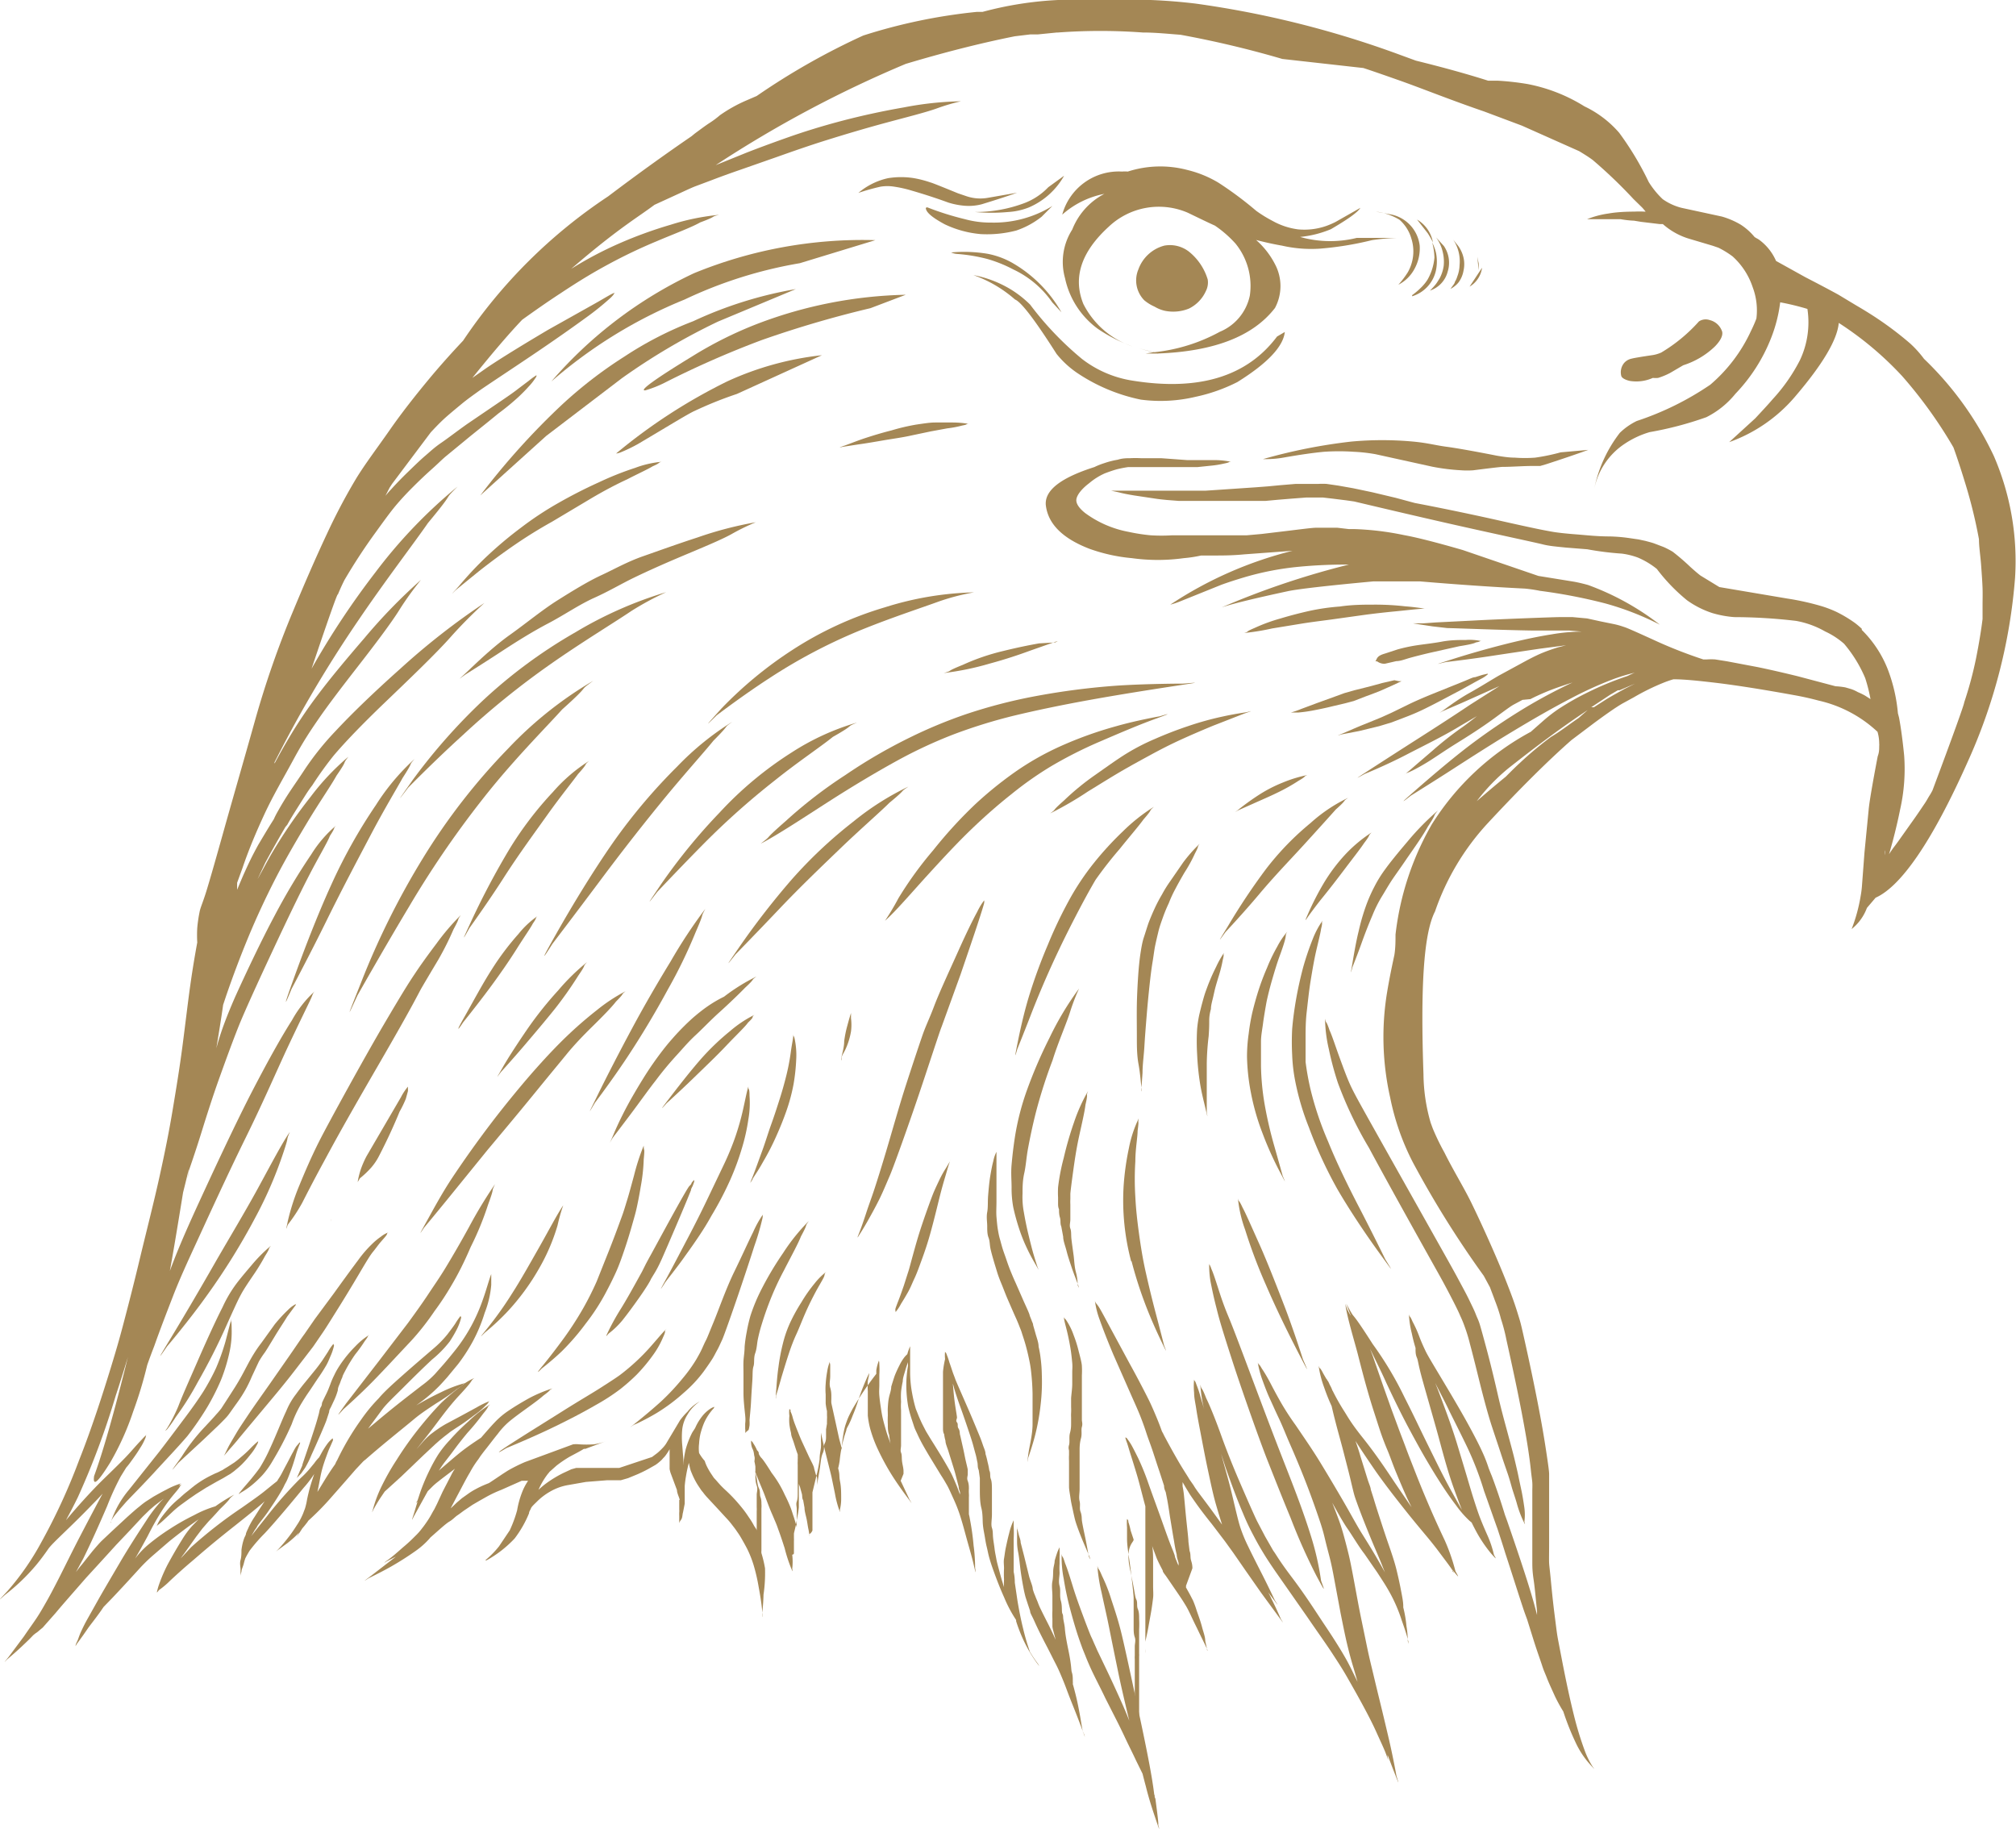 <svg xmlns="http://www.w3.org/2000/svg" viewBox="0 0 106.7 96.78"><defs><style>.cls-1{fill:#a48755;}</style></defs><g id="Calque_2" data-name="Calque 2"><g id="img"><path class="cls-1" d="M23.44,74.89c.29-.38.57-.72.83-1s.52-.57.62-.71.09-.16.22-.25a3.12,3.12,0,0,0-.76.47,11.49,11.49,0,0,0-1,.85c-.33.34-.67.72-1.1,1.25a17.94,17.94,0,0,0-1.25,1.75,12.67,12.67,0,0,0-.86,1.53,6.67,6.67,0,0,0-.39,1.06c-.07.24-.07.24,0,.08,0,0,.15-.29.38-.64l.23-.34.87-.79L22.43,77l.61-.57.25-.22.22-.18.26-.2c.08-.07.33-.23.59-.4s.5-.35.75-.54a3.82,3.82,0,0,0,.59-.5c.23-.21.09-.15.22-.24a4.74,4.74,0,0,0-.7.34l-.81.44-.73.39c-.19.1-.29.17-.39.23l-.26.18-.24.18a3.92,3.92,0,0,0-.47.47l-.28.32.31-.39C22.84,75.7,23.15,75.27,23.44,74.89Z"/><path class="cls-1" d="M42.94,81.29h0Z"/><path class="cls-1" d="M54.51,87.42a12.29,12.29,0,0,1-.36-1.23c-.11-.44-.21-.94-.3-1.48l-.14-.95q0-.3-.06-.57c0-.18,0-.34,0-.5s0-.34,0-.55,0-.44,0-.69a6.06,6.06,0,0,0,0-.68c0-.3,0-.16,0-.31a3.37,3.37,0,0,0-.24.69c-.07.26-.12.5-.17.73s-.07.44-.1.61,0,.34,0,.52a5.51,5.51,0,0,0,0,.58,3.29,3.29,0,0,0,0,.41c-.06-.19-.12-.38-.18-.6-.16-.59-.2-.74-.23-.91s-.07-.34-.09-.52-.06-.39-.08-.59,0-.34-.06-.52,0-.42,0-.73,0-.67,0-1.1,0-.6-.06-.76,0-.3-.08-.45a3.43,3.43,0,0,0-.09-.44,3.89,3.89,0,0,0-.11-.43c0-.15-.08-.3-.13-.45s-.11-.32-.18-.49-.32-.78-.54-1.29l-.52-1.19c-.13-.3-.21-.48-.24-.57s-.09-.23-.14-.38-.1-.31-.16-.47a3.75,3.75,0,0,0-.14-.41c-.06-.18-.07-.08-.09-.17a1.86,1.86,0,0,0,0,.4,4.67,4.67,0,0,0-.11.67c0,.35,0,.73,0,1.12s0,.81,0,1.07,0,.34,0,.44,0,.21,0,.33,0,.25.06.34a2.14,2.14,0,0,0,.07.35c0,.16.1.36.18.63l.24.77c.06.2.08.26.1.34l.08.31.1.39c0,.13.06.22.07.29l0,.12-.1-.27c-.05-.14-.11-.28-.17-.42s-.12-.28-.19-.42-.32-.58-.54-.94-.4-.65-.54-.87l-.26-.43-.19-.37c-.07-.14-.13-.28-.19-.42l-.16-.4a7.48,7.48,0,0,1-.19-.8,6.17,6.17,0,0,1-.11-1.08c0-.38,0-.78,0-1,0-.42,0-.22,0-.43a2.79,2.79,0,0,0-.15.42,1.36,1.36,0,0,0-.16.17,2.44,2.44,0,0,0-.26.43,5.65,5.65,0,0,0-.25.55q-.1.3-.18.57c0,.19-.08.38-.12.57s-.05.37-.06.52,0,.28,0,.43a4.64,4.64,0,0,0,0,.48c0,.18,0,.37.07.55a4.52,4.52,0,0,0,.07.46h0c-.07-.21-.16-.44-.22-.64-.11-.38-.15-.53-.19-.7s-.07-.36-.1-.56-.06-.41-.08-.64,0-.38,0-.55,0-.35,0-.55a4.53,4.53,0,0,0,0-.56c0-.24-.05-.12,0-.25a2.5,2.5,0,0,0-.16.57l0,.19a16.54,16.54,0,0,0-1.26,1.86c-.09.17-.17.32-.23.46s-.11.29-.15.41a3.85,3.85,0,0,0-.12.58,4.76,4.76,0,0,0-.07.75c0-.2-.09-.42-.15-.69-.37-1.7-.39-1.77-.4-1.83a1.33,1.33,0,0,1,0-.19c0-.06,0-.13,0-.19s0-.24-.06-.43,0-.39,0-.61,0-.44,0-.57-.05-.12,0-.24a2.36,2.36,0,0,0-.16.57,5.38,5.38,0,0,0-.08.66,3.48,3.48,0,0,0,0,.55c0,.13,0,.2,0,.27l0,.2a2.89,2.89,0,0,0,.07.41v.06l0,.19a.78.78,0,0,1,0,.16s0,.08,0,.12a.9.9,0,0,0,0,.13l-.05.31c0,.11,0,.24,0,.36s0,.25-.07.38,0,.29-.1.51-.11.49-.16.82-.11.62-.14.87c0-.09,0-.17,0-.25s0-.19-.07-.3l-.09-.32c0-.11-.17-.4-.29-.66l-.31-.67c-.09-.19-.16-.36-.21-.49s-.12-.29-.17-.43a4.43,4.43,0,0,1-.15-.43,1.59,1.59,0,0,0-.12-.34c0-.14,0-.07-.06-.13a1.31,1.31,0,0,0,0,.36,2.38,2.38,0,0,0,0,.45,3.55,3.55,0,0,0,.09.47c0,.15.08.3.14.49s.12.39.21.63v0a.72.72,0,0,1,0,.13.49.49,0,0,1,0,.12s0,.09,0,.13a1.16,1.16,0,0,0,0,.17c0,.08,0,.18,0,.28s0,.19,0,.28v.24c0,.09,0,.18,0,.3s0,.25,0,.39,0,.32-.05.46,0,.26,0,.4,0,.3,0,.49,0,.34,0,.47c-.07-.25-.13-.47-.16-.55s-.08-.25-.15-.45a7.45,7.45,0,0,0-.32-.71,5.86,5.86,0,0,0-.7-1.17c-.66-1.06-.48-.63-.68-1,0-.06,0-.12-.09-.19a2.05,2.05,0,0,0-.2-.37c-.09-.17-.08-.06-.12-.16,0,.11,0,.29.08.45s.07.29.1.4,0,.2,0,.27a2.71,2.71,0,0,1,.05.27c0,.11,0,.26,0,.43s0,.37.07.57,0,.35,0,.49l0,.39c0,.11,0,.2,0,.26a1.88,1.88,0,0,1,0,.23c0,.12,0,.32,0,.6,0,.13,0,.28,0,.42,0-.08-.09-.17-.14-.26a4,4,0,0,0-.27-.44c-.1-.15-.18-.27-.29-.41s-.25-.31-.41-.49a8.47,8.47,0,0,0-.6-.6c-.23-.22-.26-.27-.31-.32l-.13-.15-.12-.13-.18-.27a3.58,3.58,0,0,1-.18-.32,1.88,1.88,0,0,1-.12-.3A2.49,2.49,0,0,1,37,76.9a2.07,2.07,0,0,1,0-.5,3.12,3.12,0,0,1,.07-.51,4.4,4.4,0,0,1,.18-.55,2.79,2.79,0,0,1,.25-.46,2.87,2.87,0,0,1,.24-.31c.11-.1,0-.09.1-.13a1.12,1.12,0,0,0-.36.2,1.83,1.83,0,0,0-.38.4,2.62,2.62,0,0,0-.3.52c-.06.11-.13.19-.19.31a4.76,4.76,0,0,0-.32.84,4.92,4.92,0,0,0-.12.82l0,0a.34.34,0,0,1,0-.09v-.18l-.06-.76a4.48,4.48,0,0,1,0-.87,1.88,1.88,0,0,1,.28-.77,2.11,2.11,0,0,1,.65-.69,2,2,0,0,0-.65.54,3.61,3.61,0,0,0-.4.46l-.74,1.24a1.55,1.55,0,0,1-.13.17,3.5,3.5,0,0,1-.33.32l-.28.21-1.74.58H31.49l-.55,0-.25,0-.2,0-.25.07-.41.19a6.1,6.1,0,0,0-.9.54,4.08,4.08,0,0,0-.43.36h0A3.93,3.93,0,0,1,29,78h0v0a.7.7,0,0,0,.08-.1l.37-.33a6.24,6.24,0,0,1,.71-.48c.28-.15.59-.31.74-.41h0l.08,0,1.1-.41a3,3,0,0,1-.65.17,5.73,5.73,0,0,1-.77,0,1.59,1.59,0,0,0-.33,0l-2.55.94a8.7,8.7,0,0,0-.9.45c-.38.24-.69.46-1,.66l-.15.06a5.36,5.36,0,0,0-.57.27,3.34,3.34,0,0,0-.4.25l-.31.22-.27.23-.21.2-.12.11.32-.61c.29-.54.52-1,.7-1.29a5.14,5.14,0,0,1,.38-.61,2.44,2.44,0,0,0,.16-.23c.05-.07.16-.22.32-.42s.36-.47.62-.79a4,4,0,0,1,.57-.62c.2-.17.48-.38.84-.64s.78-.56,1-.76c.49-.36.21-.22.48-.38A7.32,7.32,0,0,0,28,74c-.43.24-.79.46-1.07.65a4.17,4.17,0,0,0-.72.6c-.23.24-.48.53-.69.77l-.06.07c-.32.21-.65.43-1,.7s-.9.76-1.19,1l-.05.05c.1-.15.19-.29.28-.41s.33-.42.52-.68.43-.57.73-.93a12.19,12.19,0,0,0,.82-1c.39-.47.14-.27.37-.49a6.62,6.62,0,0,0-1.13.88c-.39.35-.71.67-1,1a5.78,5.78,0,0,0-.61.76,8.15,8.15,0,0,0-.45.81,10.75,10.75,0,0,0-.47,1.09c-.06.17-.12.36-.18.54l0,0c-.1.16-.1.16,0,.06l0,0-.2.66c-.12.37-.12.37,0,.13l.48-.87.26-.47.21-.21a3.21,3.21,0,0,1,.37-.32c.09-.08.47-.36.86-.66a2.6,2.6,0,0,0-.21.36l-.44.85-.3.65-.15.3c-.06.09-.13.23-.2.35s-.14.23-.21.33-.13.19-.22.3a3.15,3.15,0,0,1-.38.43,8,8,0,0,1-.64.59c-.25.22-.54.48-.79.66s-.24.19-.07.08l.63-.32-.05,0-1.4,1.08c-.44.33-.44.33-.13.13,0,0,.67-.32,1.21-.63A15.67,15.67,0,0,0,22,82.08a4.22,4.22,0,0,0,.73-.65l.05-.06c.39-.34.81-.73,1-.84s.29-.24.44-.34.28-.21.42-.3l.37-.25.36-.21.39-.22a6.16,6.16,0,0,1,.77-.36l1.08-.48.1,0,.24,0h0a3,3,0,0,0-.33.64,4.77,4.77,0,0,0-.25.92,6.7,6.7,0,0,1-.39,1.06l-.57.85a5,5,0,0,1-.73.74s0,0,.07,0a6,6,0,0,0,1.49-1.16A5.88,5.88,0,0,0,28,80.09c0-.1.07-.17.1-.26s.2-.24.29-.33a3.29,3.29,0,0,1,.71-.55,2.87,2.87,0,0,1,1-.36l.91-.16,1.13-.09.23,0h.11l.19,0,.19,0,.38-.11.51-.21c.18-.08.37-.17.57-.28l.37-.21a1.84,1.84,0,0,0,.22-.17,1.14,1.14,0,0,0,.19-.19,1.07,1.07,0,0,0,.14-.16,3.48,3.48,0,0,0,.2-.31.08.08,0,0,0,0,0c0,.06,0,.14,0,.18s0,.37,0,.59l0,.27a1.3,1.3,0,0,0,.08.29l.31.83c0,.13.07.28.12.43s0,.06,0,.11l0,.49a.76.76,0,0,1,0,.15,1.62,1.62,0,0,0,0,.18l0,.4s0-.06.09-.18.07-.27.11-.4l.09-.46v-.38c0-.12,0-.21,0-.27l0-.28a5.33,5.33,0,0,1,.07-.54,6.63,6.63,0,0,1,.15-.69v0a3.72,3.72,0,0,0,.1.42c.05.12.1.25.17.39a3.87,3.87,0,0,0,.2.36l.14.21a1.09,1.09,0,0,0,.13.17,2.91,2.91,0,0,0,.23.28l.53.57.46.5a4.34,4.34,0,0,1,.31.36c.09.12.19.24.28.38a4.1,4.1,0,0,1,.26.41c.08.14.16.28.27.49a5.74,5.74,0,0,1,.34.85,9.51,9.51,0,0,1,.27,1.16c.08.43.16.91.19,1.3s0,.39,0,.13c0,0,.06-.52.07-1A8,8,0,0,0,40.49,83a6.24,6.24,0,0,0-.19-.8.61.61,0,0,1,0-.14c0-.09,0-.14,0-.19v-.22s0-.41,0-.73,0-.57,0-.75v-.34a1.52,1.52,0,0,0,0-.24c0-.1,0-.23-.05-.36s0-.29-.08-.46-.09-.38-.13-.57-.06-.23-.08-.34c.2.53.43,1.05.5,1.24s.22.59.31.81.17.39.22.52a5.36,5.36,0,0,1,.2.51c.12.32.23.66.34,1a7.88,7.88,0,0,0,.32,1c.11.27.11.27.08.08a3.16,3.16,0,0,0,0-.74s.09,0,.09-.09v-.34s0,0,0-.1,0-.12,0-.2a1,1,0,0,0,0-.14s0-.08,0-.12,0-.08,0-.12.06-.25.1-.45.07-.37.1-.53a4.22,4.22,0,0,0,.06-.42c0-.12,0-.3,0-.47s0-.31,0-.45,0-.25,0-.35h0c0,.08.05.15.07.23s.06.22.09.33,0,.23.07.34l.07.4c0,.18.07.4.11.59s.06.37.09.51a2,2,0,0,1,.05.34v0a1,1,0,0,1,0-.13v0a.45.45,0,0,1,0,.11.21.21,0,0,1,0,.08.2.2,0,0,0,0,0,.38.38,0,0,1,0-.1A.43.43,0,0,0,43,81c0-.05,0-.12,0-.2s0-.18,0-.29,0-.23,0-.37,0-.18,0-.23l0-.18c0-.07,0-.14,0-.23s0-.14,0-.2l0-.17,0-.15.2-.83a7.45,7.45,0,0,0,.18-.93c0-.27.06-.48.07-.63s0-.29,0-.42,0-.23,0-.35c.19.92.51,2.11.56,2.35l.18.87a5.47,5.47,0,0,0,.2.8c.08.22.08.22.06.07a2.36,2.36,0,0,0,.07-.6c0-.3,0-.61-.06-.91s0-.33-.1-.69a4,4,0,0,0,.08-.4,6.91,6.91,0,0,1,.15-.91,6.13,6.13,0,0,1,.2-.69c0-.1.09-.22.15-.35a4.4,4.4,0,0,0,.18-.42c.06-.15.14-.31.36-1a13,13,0,0,1,.52-1.27c0,.15-.05.29-.07.42a4.93,4.93,0,0,0,0,.55c0,.2,0,.43,0,.65s0,.43,0,.63a4.58,4.58,0,0,0,.12.67,6.85,6.85,0,0,0,.41,1.11,12.92,12.92,0,0,0,.7,1.3c.28.45.61.91.87,1.26s.26.35.11.11l-.47-1L47.82,78l0-.14c0-.17-.06-.35-.08-.54s0-.32-.05-.44,0-.25,0-.39,0-.27,0-.42,0-.35,0-.54,0-.35,0-.5,0-.27,0-.38a3.5,3.5,0,0,1,0-.46,4.55,4.55,0,0,1,0-.53,5.25,5.25,0,0,1,.09-.55c0-.18.08-.39.13-.57s.1-.32.15-.45a1.16,1.16,0,0,0,0,.18,5.92,5.92,0,0,0-.09,1.18,6.61,6.61,0,0,0,.1,1c.06.26.1.4.15.56s.1.3.15.46.13.31.18.42.11.24.21.43.24.43.43.75l.61,1c.17.26.24.39.31.51s.13.25.19.38l.2.44a7.7,7.7,0,0,1,.29.74c.11.33.22.73.35,1.21s.29,1,.4,1.48.12.46.07.15c0,0,0-.63-.08-1.17a13.32,13.32,0,0,0-.2-1.43,2,2,0,0,0-.05-.24s0-.08,0-.15,0-.18,0-.3,0-.14,0-.17v-.27a1.41,1.41,0,0,0,0-.2,2,2,0,0,1,0-.26c0-.1,0-.26-.06-.41s0-.26,0-.36,0-.17,0-.23-.1-.42-.16-.73-.12-.56-.16-.74-.07-.32-.09-.39,0-.21-.08-.33,0-.22-.08-.32,0-.18,0-.26-.08-.49-.13-.89-.06-.61-.09-.9a1.91,1.91,0,0,1,.06.21c.07.24.18.59.33,1s.35,1,.48,1.39.18.56.22.71.08.3.12.44.06.28.09.41,0,.27.07.41l.06.43c0,.14,0,.29,0,.58s0,.69.08,1,.06.64.08.87.06.41.09.58.06.39.11.59.08.38.13.56.1.35.24.74.35.94.56,1.4a6.91,6.91,0,0,0,.58,1.11l.05.08s0,0,0,.06a8.22,8.22,0,0,0,.53,1.29,7.56,7.56,0,0,0,.56.91c.16.21.16.21.07.06A7.11,7.11,0,0,1,54.51,87.42Z"/><path class="cls-1" d="M57.17,90.85c-.08-.45-.16-.85-.25-1.2-.05-.19-.09-.36-.14-.52a.66.66,0,0,0,0-.14c0-.17,0-.33-.05-.48s0-.29-.19-1.21-.17-1.07-.19-1.21-.05-.27-.07-.39,0-.21-.05-.3,0-.39-.08-.67,0-.55-.07-.8,0-.48,0-.7a4,4,0,0,1,0-.47c0-.12,0-.25,0-.38a2.31,2.31,0,0,0,0-.34c0-.14,0-.08,0-.15a2,2,0,0,0-.14.32q-.07.21-.12.39c0,.14-.05.27-.07.44s0,.4-.05.65,0,.51,0,.78,0,.58,0,.78a4.19,4.19,0,0,0,0,.42c0,.11,0,.24,0,.38s.06.28.17.73c-.13-.29-.27-.59-.45-.94-.26-.51-.3-.6-.35-.7s-.1-.22-.14-.33-.1-.23-.14-.35a2.49,2.49,0,0,1-.13-.36c0-.15-.11-.38-.19-.66l-.26-1.06-.19-.74c0-.15-.07-.29-.1-.42a3,3,0,0,0-.09-.32c0-.11,0-.06,0-.11a1.77,1.77,0,0,0,0,.31c0,.13,0,.28,0,.43s0,.32.06.63.09.71.14,1.06.1.62.14.83.08.37.11.48l.12.37.12.36c0,.12.09.23.24.57s.39.82.6,1.22.38.75.51,1,.22.46.3.65.18.43.29.73.25.65.39,1,.33.84.46,1.2.13.36.06.12C57.32,91.82,57.25,91.31,57.17,90.85Z"/><path class="cls-1" d="M61.15,95.19v0c.08.17.08.16,0,0s0-.09-.06-.22c-.09-.72-.25-1.73-.92-4.82-.73-3.42-.83-3.78-.94-4.18s-.25-.83-.41-1.31a8.36,8.36,0,0,0-.49-1.25c-.23-.55-.17-.25-.25-.54a8.69,8.69,0,0,0,.22,1.4c.11.52.22,1,.31,1.42s.16.81.55,2.7c.15.75.38,1.72.61,2.68-.11-.28-.24-.6-.42-1s-.45-1-.77-1.67l-.45-.94c-.07-.14-.13-.29-.19-.42s-.11-.26-.17-.38-.26-.64-.45-1.15-.37-1-.53-1.52-.31-1-.42-1.26c-.15-.5-.14-.24-.18-.49a5.85,5.85,0,0,0,.11,1.32,15.76,15.76,0,0,0,.34,1.6c.14.53.3,1.07.41,1.4s.16.46.21.6.11.28.17.43.12.31.31.73.5,1,.76,1.55l.65,1.28c.17.34.29.59.44.91s.36.73.54,1.12l.34.69c.07.27.13.51.17.65.21.85.43,1.46.58,1.91s.16.45.08.14C61.33,96.57,61.25,95.94,61.15,95.19Z"/><path class="cls-1" d="M60,84.58c0,.15,0,.32,0,.48s0,.34,0,.51,0,.35,0,.54,0,.37.06.54,0,.34,0,.49,0,.3,0,.35,0,.09,0,.14a1,1,0,0,0,0,.17c0,.06,0,.12,0,.51s0,.72,0,1,0,.42,0,.53,0,.13,0,.35,0,.44.07.64.06.38.09.51,0,.13,0,0a2.63,2.63,0,0,0,.07-.36c0-.19,0-.4,0-.61s0-.45,0-.5,0-.18,0-.38,0-.47,0-.82,0-.76,0-.83v-.17a.92.92,0,0,0,0-.16v-.25c0-.15,0-.31,0-.48s0-.35,0-.54a5.3,5.3,0,0,0,0-.57c0-.17,0-.35-.07-.52s0-.34-.08-.5-.06-.34-.33-1.59S60,81.65,60,81.48L59.84,81a3.06,3.06,0,0,0-.12-.45c0-.18-.07-.09-.07-.18a2.91,2.91,0,0,0,0,.47c0,.19,0,.37,0,.55s0,.36.11,1.09S60,84.42,60,84.58Z"/><path class="cls-1" d="M57.65,25.57a3.41,3.41,0,0,1,.83-.52c.21-.08.41-.15.62-.21a6,6,0,0,1,.61-.12l.48,0,.84,0h1.45l.9,0,.67-.07a5.37,5.37,0,0,0,.75-.12c.36-.07.17-.09.36-.09a4.59,4.59,0,0,0-.84-.09l-.76,0c-.21,0-.37,0-.73,0l-1.37-.1c-.45,0-.8,0-1.07,0a5.71,5.71,0,0,0-.59,0c-.16,0-.4,0-.64.08a4.35,4.35,0,0,0-.71.18,3.84,3.84,0,0,0-.53.21c-1.76.56-2.63,1.22-2.57,2,.11,1,.88,1.77,2.3,2.32a9,9,0,0,0,2.26.5,10,10,0,0,0,2.74,0,6.91,6.91,0,0,0,.92-.14h.65c.47,0,1,0,1.62-.06l2.57-.19h0a20.78,20.78,0,0,0-6.47,2.85,4,4,0,0,0,.54-.18l2.16-.87c.3-.11.72-.25,1.26-.41a15.28,15.28,0,0,1,2.8-.54,26,26,0,0,1,2.69-.12,43.6,43.6,0,0,0-6.74,2.27c.51-.18,1.69-.47,3.55-.87.55-.11,2-.28,4.48-.51.93,0,1.76,0,2.48,0,1.89.16,3.74.29,5.54.38a7.54,7.54,0,0,1,.81.12,28.22,28.22,0,0,1,3.43.66,15.08,15.08,0,0,1,2.91,1.13,14,14,0,0,0-3.8-2.1c-.22-.06-.49-.13-.78-.18l-1.85-.3-4-1.37c-1.45-.42-2.49-.68-3.11-.79A15.15,15.15,0,0,0,71.65,28l-.27,0-.6-.07-.54,0h-.58c-.21,0-.89.09-1.47.16l-1.42.17-.78.07-1.33,0-1.5,0-1.12,0a9.17,9.17,0,0,1-1.14,0,9.73,9.73,0,0,1-1.16-.18,5.61,5.61,0,0,1-2.31-1c-.36-.29-.49-.53-.46-.73S57.2,25.91,57.65,25.57Zm20.18,3.68,0,0-.14-.05Z"/><path class="cls-1" d="M24.63,35.7s.93-.58,1.8-1.15S28.16,33.44,29,33s1.65-1,2.45-1.36,1.39-.72,2.09-1.06,1.55-.72,2.52-1.13,2.1-.87,2.67-1.19A11.43,11.43,0,0,1,40,27.64a19.53,19.53,0,0,0-3.07.8c-1.11.36-2.07.71-2.9,1s-1.51.68-2.2,1-1.51.82-2.32,1.33S27.83,33,27,33.59s-1.61,1.33-2.2,1.89S24.21,36,24.63,35.7Z"/><path class="cls-1" d="M21.6,41.69S23,40.26,24.5,38.9a43.17,43.17,0,0,1,4.65-3.76c1.64-1.15,3.39-2.21,4.26-2.8a15.47,15.47,0,0,1,1.85-1,21.11,21.11,0,0,0-4.8,2.12,26.39,26.39,0,0,0-4.92,3.63,30.81,30.81,0,0,0-3.69,4.18C21,42.48,21,42.48,21.6,41.69Z"/><path class="cls-1" d="M29.75,37.55c1.67-1.49.74-.86,1.65-1.52a20.32,20.32,0,0,0-4.5,3.58,33.18,33.18,0,0,0-4.51,5.8A41.47,41.47,0,0,0,19.11,52c-.77,1.94-.77,1.94-.19.68,0,0,1.37-2.43,2.72-4.68a52,52,0,0,1,4.24-6.13C27.39,40,29,38.39,29.75,37.55Z"/><path class="cls-1" d="M24.85,49.11s1-1.39,1.8-2.64,1.62-2.36,2.31-3.33,1.35-1.78,1.63-2.17c.61-.67.26-.42.59-.7a8.69,8.69,0,0,0-1.91,1.64,18.55,18.55,0,0,0-2.29,3,40.92,40.92,0,0,0-2,3.76C24.44,49.84,24.44,49.84,24.85,49.11Z"/><path class="cls-1" d="M38.19,37.49c-.9,1-.9,1-.26.37,0,0,1.4-1.07,2.84-2a28.52,28.52,0,0,1,4.61-2.44c1.64-.68,3.39-1.25,4.29-1.58a11.8,11.8,0,0,1,1.88-.49,16.93,16.93,0,0,0-4.71.79,18.73,18.73,0,0,0-4.92,2.27A21.14,21.14,0,0,0,38.19,37.49Z"/><path class="cls-1" d="M44.08,39c1.29-.73.6-.47,1.28-.76a13.09,13.09,0,0,0-3.47,1.59A19.08,19.08,0,0,0,38.09,43,30.44,30.44,0,0,0,35,46.78c-.78,1.16-.78,1.16-.22.43,0,0,1.28-1.36,2.51-2.6A40.45,40.45,0,0,1,41,41.31C42.22,40.33,43.48,39.49,44.08,39Z"/><path class="cls-1" d="M28.67,72.43s.57-.44,1.06-.91A12.57,12.57,0,0,0,31,70.05a11.15,11.15,0,0,0,1-1.52c.28-.52.44-.85.6-1.2s.3-.75.44-1.16.28-.86.41-1.32.18-.62.24-.89.14-.66.22-1.15a9.53,9.53,0,0,0,.16-1.45c.07-.72,0-.35,0-.73a11.63,11.63,0,0,0-.51,1.57c-.15.55-.27,1-.37,1.32s-.16.54-.27.84-.27.74-.43,1.16-.31.8-.46,1.17l-.45,1.13a16,16,0,0,1-.72,1.43,17.69,17.69,0,0,1-1,1.55c-.38.52-.8,1.07-1.14,1.48S28.42,72.69,28.67,72.43Z"/><path class="cls-1" d="M36.57,63c0-.09.07-.18.1-.26s.06-.16.07-.2,0-.06,0-.09a.79.79,0,0,0-.14.16c0,.07-.11.14-.16.22s-.11.16-.58,1-1.34,2.45-1.43,2.61-.17.31-.25.46l-.2.4-.37.67c-.24.43-.48.86-.74,1.28a12.59,12.59,0,0,0-.66,1.18c-.16.34-.16.34,0,.15a4.43,4.43,0,0,0,.73-.7c.31-.39.6-.79.89-1.2s.56-.83.63-1l.23-.38c.08-.14.16-.29.24-.46s.16-.34.87-2S36.54,63.05,36.57,63Z"/><path class="cls-1" d="M36.29,66.43c.52-.72,1-1.42,1.36-2.08a17.56,17.56,0,0,0,1-1.91,13.66,13.66,0,0,0,.61-1.65,10.22,10.22,0,0,0,.35-1.56A5,5,0,0,0,39.67,58c0-.5-.07-.25-.06-.5-.08.24-.17.72-.28,1.21a13.77,13.77,0,0,1-.41,1.45c-.17.49-.38,1-.62,1.5l-.85,1.78c-.31.65-.66,1.35-1.05,2.09s-.81,1.55-1.15,2.17-.34.63-.08.23C35.17,67.89,35.78,67.16,36.29,66.43Z"/><path class="cls-1" d="M40.38,61.5a12.91,12.91,0,0,0,.71-1.38q.31-.69.54-1.35A9.64,9.64,0,0,0,42,57.38a10.15,10.15,0,0,0,.14-1.29,4.14,4.14,0,0,0-.06-1c-.06-.35-.08-.17-.09-.35,0,.18-.08.53-.13.9a11.65,11.65,0,0,1-.22,1.19c-.1.41-.22.85-.36,1.29S41,59,40.82,59.5s-.3.92-.48,1.41-.36,1-.51,1.38-.16.38,0,.13C39.79,62.42,40.11,62,40.38,61.5Z"/><path class="cls-1" d="M44.85,54.27a5.68,5.68,0,0,0-.17.84c0,.29-.09.59-.14.82s0,.23,0,.08.13-.28.25-.57a3.75,3.75,0,0,0,.25-.85,2.69,2.69,0,0,0,0-.7c0-.27,0-.14,0-.28C45,53.74,44.92,54,44.85,54.27Z"/><path class="cls-1" d="M73,38.43l.63-.19.71-.27a11.57,11.57,0,0,0,1.21-.53c.47-.23,1-.52,1.65-.86l.85-.47.35-.19a1.52,1.52,0,0,0,.28-.18c.12-.07,0-.07.11-.1l-.34.08-.38.12c-.12,0-.25.08-.65.24l-1.59.64c-.54.22-1,.42-1.36.6l-.82.4-.53.24-.88.36c-.36.14-.78.33-1.14.48s-.36.15-.11.07l.94-.18Z"/><path class="cls-1" d="M78.11,34c.29-.05.15-.07.29-.07a2.83,2.83,0,0,0-.82-.06c-.37,0-.8,0-1.28.09s-1,.14-1.43.21a8.8,8.8,0,0,0-.9.2l-.64.21c-.2.06-.38.12-.46.28s-.09.16,0,.13a.66.66,0,0,0,.42.14l.61-.14c.22,0,.46-.1.71-.17s.79-.21,1.29-.32l1.34-.3C77.62,34.14,78,34.07,78.11,34Z"/><path class="cls-1" d="M71.65,37.1l.62-.24.38-.14.41-.16.65-.29.34-.16.13-.06.1,0s0,0,0,0h-.24L73.8,36l-.65.15-.51.14-.35.09-.6.15-.53.15-.52.19-.94.34-.83.31a4.59,4.59,0,0,1-.55.19c-.12,0-.12,0,0,0l.39,0a7.74,7.74,0,0,0,.79-.11c.31-.06.66-.13,1.06-.23l.64-.15Z"/><path class="cls-1" d="M74.47,45.42c.39-.56.87-1.24,1.1-1.67.55-.83.2-.44.53-.85a13.68,13.68,0,0,0-1.59,1.62c-.51.6-.92,1.1-1.2,1.49a6.52,6.52,0,0,0-.57.92,8.13,8.13,0,0,0-.41.92,11,11,0,0,0-.42,1.43c-.14.56-.25,1.22-.34,1.75s-.08.53,0,.18c0,0,.27-.67.48-1.26s.41-1.09.59-1.51a6.9,6.9,0,0,1,.5-1c.15-.24.26-.44.45-.74S74.08,46,74.47,45.42Z"/><path class="cls-1" d="M71.25,45.17a9.09,9.09,0,0,0-1.2,1.59,15,15,0,0,0-.81,1.58c-.19.44-.19.44,0,.16,0,0,.37-.52.76-1s.79-1,1.19-1.53.81-1.05,1-1.34c.42-.55.16-.32.4-.57A7.54,7.54,0,0,0,71.25,45.17Z"/><path class="cls-1" d="M70.7,42.84c.68-.6.3-.38.66-.62a8.3,8.3,0,0,0-2,1.34A14.8,14.8,0,0,0,67,46a34.05,34.05,0,0,0-2,3c-.55.9-.55.9-.14.33,0,0,.94-1,1.78-2s1.65-1.83,2.37-2.62S70.39,43.19,70.7,42.84Z"/><path class="cls-1" d="M66.58,42.1c-.4.26-.76.53-1,.72s-.26.2-.08.08l.81-.36c.42-.19.85-.37,1.3-.59a9.75,9.75,0,0,0,1.12-.63c.47-.27.21-.19.46-.3a6.9,6.9,0,0,0-1.28.39A7.38,7.38,0,0,0,66.58,42.1Z"/><path class="cls-1" d="M62.93,13.32A1.64,1.64,0,0,0,61.62,13a2,2,0,0,0-1.37,1.26,1.5,1.5,0,0,0,.31,1.63,2.28,2.28,0,0,0,.55.34,1.81,1.81,0,0,0,.55.22,2.21,2.21,0,0,0,1.27-.12,1.9,1.9,0,0,0,.89-.92,1,1,0,0,0,.1-.62h0A3,3,0,0,0,62.93,13.32Z"/><path class="cls-1" d="M68,17.57l-.41.24Q65.2,21,59.91,20.14A5.84,5.84,0,0,1,57.27,19a16.83,16.83,0,0,1-2.75-2.88,5.64,5.64,0,0,0-1-.79,5.94,5.94,0,0,0-2-.77,6.72,6.72,0,0,1,2.2,1.29c.33.13,1.06,1.09,2.2,2.88a5,5,0,0,0,1.08,1,9.45,9.45,0,0,0,3.38,1.42A8,8,0,0,0,63.28,21a9,9,0,0,0,2.21-.78C67.08,19.23,67.92,18.34,68,17.57Z"/><path class="cls-1" d="M73.67,11.36l-.85-.16a3.15,3.15,0,0,1,1.25.43,2.1,2.1,0,0,1,.63,1,2.23,2.23,0,0,1-.19,1.78,4.78,4.78,0,0,1-.5.66s0,0,0,0a2,2,0,0,0,.86-.85A2.26,2.26,0,0,0,75.14,13,1.91,1.91,0,0,0,73.67,11.36Z"/><path class="cls-1" d="M75.92,13.63a2.84,2.84,0,0,1-.36,1.16,2.21,2.21,0,0,1-.27.35,3.72,3.72,0,0,1-.55.48s0,0,0,.06A1.84,1.84,0,0,0,76,14.31a2.31,2.31,0,0,0,0-.94,2.6,2.6,0,0,0-.2-.54A3.39,3.39,0,0,1,75.92,13.63Z"/><path class="cls-1" d="M75,11.62l.57.73a5,5,0,0,1,.27.48A1.76,1.76,0,0,0,75,11.62Z"/><path class="cls-1" d="M76,12.56a2,2,0,0,1,.35.74,2.18,2.18,0,0,1,.06.77,2,2,0,0,1-.22.67c-.07.11-.13.21-.19.29a3.35,3.35,0,0,1-.32.35v0a1.43,1.43,0,0,0,.94-1,1.57,1.57,0,0,0-.2-1.36Z"/><path class="cls-1" d="M77,14.92c0,.08-.12.2-.23.37,0,0,0,0,0,0s.26-.13.43-.35a1.47,1.47,0,0,0,.26-.62,1.56,1.56,0,0,0,0-.68,1.71,1.71,0,0,0-.28-.62l-.27-.34a2.05,2.05,0,0,1,.34,1.35,1.78,1.78,0,0,1-.12.6A1.14,1.14,0,0,1,77,14.92Z"/><path class="cls-1" d="M78.44,14.17l-.66,1A1.37,1.37,0,0,0,78.44,14.17Z"/><path class="cls-1" d="M78.19,13.59l.07.71a3.45,3.45,0,0,0,0-.37C78.24,13.85,78.22,13.74,78.19,13.59Z"/><path class="cls-1" d="M77.85,12.66l-.25-.27Z"/><path class="cls-1" d="M86.26,20.16A2.14,2.14,0,0,0,87.48,20a1.37,1.37,0,0,0,.28,0,3.74,3.74,0,0,0,.63-.26l.7-.41a4.28,4.28,0,0,0,1.68-1c.3-.31.42-.57.38-.77a.92.92,0,0,0-.66-.62.65.65,0,0,0-.57.07,8.51,8.51,0,0,1-2,1.65,1.86,1.86,0,0,1-.43.13c-.69.1-1.07.17-1.13.19a.72.72,0,0,0-.4.23.77.77,0,0,0-.15.69C85.84,20,86,20.1,86.26,20.16Z"/><path class="cls-1" d="M74.79,23.37a17.87,17.87,0,0,0-3.27,0,28.73,28.73,0,0,0-4.68.93c.26,0,.62,0,1.08-.08.9-.16,1.62-.26,2.16-.31a11.42,11.42,0,0,1,1.57,0,8.76,8.76,0,0,1,1.16.13l3,.66a11.08,11.08,0,0,0,1.53.19,4.51,4.51,0,0,0,.63,0q1.25-.16,1.53-.18c.53,0,1.09-.05,1.67-.05l.35,0,.31-.09c.86-.28,1.6-.53,2.23-.76l-1.46.13a10.51,10.51,0,0,1-1.35.28,7.12,7.12,0,0,1-1.08,0c-.31,0-.62-.05-.93-.1-1.27-.25-2.18-.41-2.71-.48S75.55,23.44,74.79,23.37Z"/><path class="cls-1" d="M29.18,20.19a25.12,25.12,0,0,1,7.06-4.34,23.22,23.22,0,0,1,6.09-1.92l4-1.22a23.52,23.52,0,0,0-9.6,1.75A22.69,22.69,0,0,0,29.18,20.19Z"/><path class="cls-1" d="M28.91,23.07l4-3.05a34,34,0,0,1,5.09-3l4.12-1.72A21.29,21.29,0,0,0,36.69,17a18.79,18.79,0,0,0-3.64,1.87,22.92,22.92,0,0,0-3.32,2.56,38.79,38.79,0,0,0-4.31,4.79Z"/><path class="cls-1" d="M36.62,18.87c-2,1.22-2.81,1.82-2.47,1.79a6,6,0,0,0,1-.39A50.17,50.17,0,0,1,40.31,18a56.8,56.8,0,0,1,5.76-1.69l1.87-.71a23.31,23.31,0,0,0-7.86,1.54A20.56,20.56,0,0,0,36.62,18.87Z"/><path class="cls-1" d="M32.85,23.94a8.26,8.26,0,0,0,.93-.45c1.69-1,2.69-1.62,3-1.75A20.25,20.25,0,0,1,39,20.85l4.5-2.05a16.13,16.13,0,0,0-5,1.38A29.42,29.42,0,0,0,32.61,24S32.7,24,32.85,23.94Z"/><path class="cls-1" d="M54.16,10.77a7.39,7.39,0,0,1-2.56.45,9.61,9.61,0,0,0,1.76,0,3.54,3.54,0,0,0,1.09-.24,3.9,3.9,0,0,0,1.87-1.68l-.84.61A3.4,3.4,0,0,1,54.16,10.77Z"/><path class="cls-1" d="M51.07,11.6a15.3,15.3,0,0,1-2-.63C49,11,49,11,49,11c0,.24.37.53,1,.87a5.55,5.55,0,0,0,1.91.52,6.12,6.12,0,0,0,1.88-.19,4.44,4.44,0,0,0,1.34-.73l.57-.57a5.87,5.87,0,0,1-3.24.88A5.06,5.06,0,0,1,51.07,11.6Z"/><path class="cls-1" d="M52.26,13.43a7.69,7.69,0,0,0-1.92-.07.9.9,0,0,0,.32.08,8.88,8.88,0,0,1,1.61.27,7.15,7.15,0,0,1,1.36.55A5.19,5.19,0,0,1,55.69,16l.49.53a7,7,0,0,0-2.57-2.6A4.27,4.27,0,0,0,52.26,13.43Z"/><path class="cls-1" d="M51.17,10.39l-.47-.16q-1.39-.57-1.44-.57a5.71,5.71,0,0,0-.88-.23,4.32,4.32,0,0,0-1.38,0,3.62,3.62,0,0,0-1.57.78,11.3,11.3,0,0,1,1.17-.33,2.25,2.25,0,0,1,.73,0,6.33,6.33,0,0,1,.93.21c.69.2,1.33.41,1.93.63a3.92,3.92,0,0,0,.77.16,2.72,2.72,0,0,0,1-.07c.72-.22,1.34-.42,1.87-.61l-1.55.27A2.28,2.28,0,0,1,51.17,10.39Z"/><polygon class="cls-1" points="17.51 64.65 17.52 64.57 17.52 64.49 17.51 64.65"/><path class="cls-1" d="M72,11l-1.32.75a4.51,4.51,0,0,1-.49.21,3.53,3.53,0,0,1-1.48.18,3.75,3.75,0,0,1-1.36-.45,6.93,6.93,0,0,1-.86-.53,19,19,0,0,0-2-1.49A5.86,5.86,0,0,0,62.86,9a5.6,5.6,0,0,0-3.17.08,1.53,1.53,0,0,0-.3,0,3.1,3.1,0,0,0-3.17,2.28,4.69,4.69,0,0,1,2.23-1.1,3.63,3.63,0,0,0-1.7,1.89,3.18,3.18,0,0,0-.38,2.58A4.47,4.47,0,0,0,58.1,17.4a8.24,8.24,0,0,0,1.85.94,4.53,4.53,0,0,1-2.61-2.25Q56.49,14,58.68,12a3.86,3.86,0,0,1,4.19-.74c.58.28,1.05.51,1.43.68a6,6,0,0,1,1.09.95,3.55,3.55,0,0,1,.76,2.75,2.66,2.66,0,0,1-1.59,1.92,9.22,9.22,0,0,1-3.46,1.08c-.31-.07-.61-.14-.88-.23a7.57,7.57,0,0,0,.85.23l-.43.07.6,0,.24.06a1.8,1.8,0,0,1-.22-.06c3-.11,5.06-.91,6.22-2.41a2.46,2.46,0,0,0,0-2.32,4.34,4.34,0,0,0-1-1.28c.46.12.91.22,1.37.3a6.93,6.93,0,0,0,2,.16,17,17,0,0,0,2.76-.45,11.68,11.68,0,0,1,1.34-.12l-2.14,0a5.85,5.85,0,0,1-3-.05,5.7,5.7,0,0,0,1.63-.41C71.31,11.62,71.85,11.25,72,11Z"/><path class="cls-1" d="M54.42,77c-.06.46-.06.46,0,.15,0,0,.21-.59.36-1.17a11.78,11.78,0,0,0,.3-1.67,10.16,10.16,0,0,0,.06-1.54,7.49,7.49,0,0,0-.06-.86,5.74,5.74,0,0,0-.11-.64c0-.22-.1-.46-.17-.72l-.12-.42c0-.09-.06-.17-.08-.25l-.1-.25c0-.08-.19-.47-.34-.81l-.39-.89c-.12-.26-.21-.48-.28-.65s-.15-.39-.22-.6-.14-.39-.2-.58-.1-.36-.15-.53-.08-.34-.11-.52-.05-.41-.07-.65,0-.51,0-.81,0-.65,0-1,0-.61,0-.86,0-.48,0-.58,0-.11,0-.19a1.86,1.86,0,0,0-.17.5c-.06.22-.11.49-.16.79s-.08.64-.11,1,0,.63-.05.9,0,.52,0,.74,0,.43.07.61.06.38.1.57.1.4.16.61.13.43.19.63.14.41.24.65.2.52.34.84.29.67.39.89.13.3.16.37l.09.23a2.34,2.34,0,0,1,.11.31c.05.15.13.39.19.61s.11.42.15.61.08.36.12.66a12.55,12.55,0,0,1,.09,1.28c0,.5,0,1,0,1.6S54.48,76.53,54.42,77Z"/><path class="cls-1" d="M56.65,53.51a10.93,10.93,0,0,1,.46-1.19,16.06,16.06,0,0,0-1.56,2.6,24.74,24.74,0,0,0-1.22,2.84,13.59,13.59,0,0,0-.6,2.33c-.1.63-.15,1.11-.19,1.55s0,.84,0,1.2a5.49,5.49,0,0,0,.09,1.06,11.26,11.26,0,0,0,.32,1.16,8.7,8.7,0,0,0,.44,1.08c.16.34.34.64.47.87s.13.22.06.07c0,0-.11-.33-.21-.67s-.19-.71-.28-1.08-.17-.76-.24-1.17a4.29,4.29,0,0,1-.07-1c0-.31,0-.67.09-1.07s.11-.83.2-1.31.23-1.19.44-2a26.93,26.93,0,0,1,.86-2.67C56,55.17,56.47,54.11,56.65,53.51Z"/><path class="cls-1" d="M56.05,64c0,.13,0,.28.05.44s0,.31.07.47l.1.54c0,.22.11.48.18.76s.17.57.27.87.23.62.32.87.09.25,0,.08c0,0,0-.35-.09-.68s-.09-.64-.13-.93-.08-.57-.11-.82,0-.42-.06-.58,0-.32,0-.48,0-.3,0-.45,0-.24,0-.34a2.71,2.71,0,0,1,0-.29c0-.1,0-.19,0-.27s.07-.63.15-1.21.17-1.19.31-1.83.3-1.32.34-1.68c.17-.72,0-.38.14-.73a9.05,9.05,0,0,0-.74,1.64,18,18,0,0,0-.55,1.9A10.89,10.89,0,0,0,56,62.84a5,5,0,0,0,0,.53c0,.1,0,.21,0,.31S56,63.89,56.05,64Z"/><path class="cls-1" d="M24.12,31.23l1.23-1c.61-.48,1.23-.94,1.87-1.38s1.3-.85,2-1.24l2.08-1.24q1-.59,1.89-1c.58-.3,1.11-.54,1.35-.69.48-.21.23-.17.47-.24a5.34,5.34,0,0,0-1.39.32,16.07,16.07,0,0,0-1.91.76c-.69.31-1.42.68-2.14,1.09a17.28,17.28,0,0,0-2,1.32,20.73,20.73,0,0,0-1.82,1.53,18.18,18.18,0,0,0-1.47,1.57C23.85,31.5,23.85,31.5,24.12,31.23Z"/><path class="cls-1" d="M47.18,22.78c-.48.12-.94.26-1.37.4s-.84.31-1.13.41-.29.11-.09.06l.84-.13c.44-.06.89-.14,1.36-.22s1-.15,1.48-.26l1-.21.87-.16a5.6,5.6,0,0,0,.79-.15c.33-.06.16-.08.33-.09a5.35,5.35,0,0,0-.83-.07l-.93,0c-.29,0-.58.05-1,.11A10.83,10.83,0,0,0,47.18,22.78Z"/><path class="cls-1" d="M19.9,42.6a28,28,0,0,0-2.36,4.21c-.75,1.64-1.46,3.5-2,5s-.51,1.51-.11.53c0,0,1-1.88,1.84-3.59s1.65-3.23,2.36-4.58,1.4-2.49,1.68-3c.65-1,.26-.57.63-1A11.8,11.8,0,0,0,19.9,42.6Z"/><path class="cls-1" d="M24.51,54.11s.74-.92,1.35-1.74,1.11-1.55,1.5-2.17.73-1.1.84-1.32c.26-.37.1-.25.24-.39a4.8,4.8,0,0,0-1,.94,14.21,14.21,0,0,0-1.42,1.89c-.5.78-1,1.73-1.44,2.5S24.19,54.6,24.51,54.11Z"/><path class="cls-1" d="M11.37,66.85c-.8,1.4-1.67,2.88-2.35,4s-.68,1.14-.18.41c0,0,1.16-1.36,2.14-2.74a35.12,35.12,0,0,0,2.52-4.06,21.48,21.48,0,0,0,1.44-3.29c.43-1.25.15-.67.4-1.26-.38.53-1,1.72-1.7,3S12.17,65.46,11.37,66.85Z"/><path class="cls-1" d="M15.23,64.64c-.1.48-.1.48,0,.18A8.6,8.6,0,0,0,16,63.65c.33-.65.7-1.36,1.13-2.15S18,59.86,20,56.41s2.11-3.78,2.35-4.19.52-.88.86-1.45A15.5,15.5,0,0,0,24,49.19c.41-.75.14-.4.39-.76a12.31,12.31,0,0,0-1.29,1.51c-.43.57-.8,1.08-1.1,1.53s-.55.82-1.65,2.69-3,5.34-3.44,6.21-.78,1.67-1.08,2.4A11.89,11.89,0,0,0,15.23,64.64Z"/><path class="cls-1" d="M21.48,58.15l.11-.4a.78.78,0,0,0,0-.14l0-.1a3,3,0,0,0-.37.56l-1.82,3.12a5.28,5.28,0,0,0-.27.6,4.19,4.19,0,0,0-.2.77s0,0,0,0l.12-.2a4.94,4.94,0,0,0,.6-.57,3.06,3.06,0,0,0,.4-.59c.45-.87.81-1.66,1.1-2.37A5.61,5.61,0,0,0,21.48,58.15Z"/><path class="cls-1" d="M6.83,78.84a5.34,5.34,0,0,0-.57.82,4.66,4.66,0,0,0-.22.45c-.07.15-.12.3-.17.41s0,.11,0,0A2.07,2.07,0,0,1,6,80.3c.09-.13.2-.25.3-.38l.34-.39c.11-.13.88-.9,1.54-1.62S9.45,76.55,9.92,76A15.57,15.57,0,0,0,11,74.42a12.54,12.54,0,0,0,.69-1.37,9.14,9.14,0,0,0,.45-1.46,5,5,0,0,0,.12-1.28c0-.52-.06-.26,0-.52-.09.25-.2.74-.33,1.22a11.82,11.82,0,0,1-.49,1.38,11.74,11.74,0,0,1-.68,1.26c-.25.39-.55.82-.94,1.34s-.85,1.14-1.39,1.84Z"/><path class="cls-1" d="M16.11,70.61c-.18.24-.45.65-.77,1.11l-1.08,1.55c-.4.57-.85,1.2-1.15,1.65s-.45.67-.58.89-.26.44-.38.65-.21.44-.3.59-.09.15,0,0l.31-.36c.16-.18.32-.36.48-.56l.49-.59,1.17-1.4c.48-.57.91-1.1,1.28-1.58s.71-.92,1-1.3l.52-.76c.17-.25.41-.64.73-1.15s.72-1.16,1.18-1.94.6-1,.74-1.17.27-.36.4-.51.26-.29.31-.37,0-.09.11-.14a1.36,1.36,0,0,0-.41.23,3.55,3.55,0,0,0-.49.41,6.14,6.14,0,0,0-.72.84c-.37.49-.87,1.18-1.28,1.75l-1,1.35Z"/><path class="cls-1" d="M12.51,67.94a6.8,6.8,0,0,0-.73,1.24c-.38.74-.91,1.91-1.34,2.9s-.78,1.76-1,2.34a8.69,8.69,0,0,1-.59,1.16c-.13.18-.13.18,0,.06A6.59,6.59,0,0,0,9.3,75a15.42,15.42,0,0,0,1.16-1.84A33.71,33.71,0,0,0,12,70.12c.56-1.25.64-1.4.77-1.64s.33-.54.58-.91a11.19,11.19,0,0,0,.68-1.1c.33-.52.11-.29.31-.54a8,8,0,0,0-1,1C13,67.33,12.72,67.66,12.51,67.94Z"/><path class="cls-1" d="M18.18,74.58s.87-.77,1.59-1.51,1.35-1.43,1.89-2,1-1.18,1.33-1.67a14.69,14.69,0,0,0,.92-1.4c.31-.52.65-1.18,1-2a15.72,15.72,0,0,0,.92-2.24c.4-1.08.12-.55.37-1.09a24,24,0,0,0-1.37,2.26c-.46.84-.87,1.54-1.22,2.12s-.65,1-.94,1.44-.64.93-1.07,1.52l-1.53,2-1.77,2.29C17.8,75,17.8,75,18.18,74.58Z"/><path class="cls-1" d="M22.52,64.75c-.34.62-.34.62-.08.23,0,0,.61-.73,1.26-1.53l2.12-2.61c.77-.92,1.61-1.92,2.49-3S29.6,56.27,30,55.78s.89-1,1.38-1.48,1-1,1.22-1.29c.52-.52.22-.32.51-.55a9,9,0,0,0-1.52,1c-.56.44-1.09.9-1.58,1.37s-1,1-1.65,1.73-1.57,1.84-2.34,2.85-1.47,2-2.07,2.9S22.87,64.13,22.52,64.75Z"/><path class="cls-1" d="M48.08,41.63a14.53,14.53,0,0,0-2.9,1.84,24.07,24.07,0,0,0-3.28,3.08,41.13,41.13,0,0,0-2.77,3.57c-.73,1.06-.73,1.06-.2.39,0,0,1.2-1.23,2.31-2.4s2.22-2.23,3.26-3.23,2.09-1.91,2.57-2.39C48.09,41.65,47.53,42,48.08,41.63Z"/><path class="cls-1" d="M39.93,53.71a6.2,6.2,0,0,0-1.29.86A12.8,12.8,0,0,0,37,56.16c-.56.65-1.14,1.4-1.6,2s-.45.6-.12.23c0,0,.75-.68,1.41-1.32s1.25-1.2,1.75-1.73,1-1,1.15-1.22C40,53.74,39.72,53.87,39.93,53.71Z"/><path class="cls-1" d="M32.44,44.6c-1.1,1.58-2.18,3.37-3,4.82s-.79,1.46-.2.53c0,0,1.34-1.76,2.55-3.38s2.35-3.07,3.42-4.37,2.1-2.44,2.55-3c1-1,.44-.59,1-1a15,15,0,0,0-2.91,2.36A30,30,0,0,0,32.44,44.6Z"/><path class="cls-1" d="M51.75,48.88c.21-.64.32-1,.34-1.1a.69.69,0,0,0,0-.13,3.37,3.37,0,0,0-.37.61c-.23.42-.57,1.11-1,2.07s-1,2.18-1.28,2.92-.43,1-.63,1.58-.48,1.42-.85,2.56S47.18,60,46.88,61s-.46,1.5-.6,1.93-.3.85-.43,1.25-.27.8-.38,1.08-.11.29,0,.11c0,0,.22-.34.43-.71s.42-.75.62-1.15.38-.84.57-1.28.77-2.06,1.23-3.39.8-2.38,1.05-3.13.4-1.21.47-1.38l1-2.76C51.23,50.43,51.54,49.52,51.75,48.88Z"/><path class="cls-1" d="M39.62,75.68a2,2,0,0,0,.05-.24,2,2,0,0,0,0-.26c0-.08.06-.59.08-1s.05-.82.07-1.13,0-.56.06-.74,0-.44.09-.69.09-.5.14-.74.11-.48.18-.71.21-.68.41-1.2a14.92,14.92,0,0,1,.8-1.75c.33-.65.73-1.37.89-1.78.44-.81.15-.44.42-.82a10.3,10.3,0,0,0-1.36,1.69,17,17,0,0,0-1.11,1.85,9.51,9.51,0,0,0-.62,1.47,8.31,8.31,0,0,0-.2.87,7,7,0,0,0-.11.78c0,.27-.05.54-.06.76s0,.43,0,.7,0,.62,0,1,.06.87.09,1.17,0,.38,0,.46,0,.17,0,.25a.81.81,0,0,1,0,.22h0A1.16,1.16,0,0,1,39.62,75.68Z"/><path class="cls-1" d="M41.36,72.89c.14-.46.27-.89.4-1.28s.26-.72.39-1,.3-.72.47-1.11.35-.75.53-1.09.37-.64.45-.81,0-.19.17-.32a3.54,3.54,0,0,0-.66.65,7.84,7.84,0,0,0-.7,1A9.26,9.26,0,0,0,41.82,70a6.12,6.12,0,0,0-.38,1.09,10.64,10.64,0,0,0-.24,1.27c-.07.47-.1,1-.13,1.36s0,.39,0,.14C41.08,73.87,41.23,73.36,41.36,72.89Z"/><path class="cls-1" d="M34.76,74.78a9.54,9.54,0,0,0,1.42-1.06,7,7,0,0,0,1.06-1.13c.28-.39.37-.53.46-.67s.17-.31.26-.47.17-.35.26-.54.52-1.41.87-2.44.63-1.88.84-2.54a13.35,13.35,0,0,0,.4-1.35c.08-.31,0-.21.06-.32a5.52,5.52,0,0,0-.53.95c-.26.52-.57,1.22-1,2.1s-.82,2-1.08,2.63-.35.87-.42,1-.15.32-.22.47-.14.28-.29.54a8,8,0,0,1-.72,1A12.34,12.34,0,0,1,35,74.16c-.43.39-.92.8-1.32,1.12s-.41.31-.12.12C33.6,75.4,34.21,75.11,34.76,74.78Z"/><path class="cls-1" d="M26.8,76.64s1.24-.51,2.27-1,1.84-.92,2.46-1.28a10.78,10.78,0,0,0,1.31-.85,10.41,10.41,0,0,0,.85-.75,8.84,8.84,0,0,0,.84-1,4.68,4.68,0,0,0,.57-1c.2-.42,0-.24.18-.44-.18.17-.47.52-.76.85a11.09,11.09,0,0,1-1.72,1.61c-.25.18-.55.37-1,.66s-1.16.7-2,1.23-1.86,1.16-2.7,1.7S26.21,77,26.8,76.64Z"/><path class="cls-1" d="M25.67,70.52a12.34,12.34,0,0,0,1.22-1.14,12.12,12.12,0,0,0,1.62-2.21,10.41,10.41,0,0,0,1-2.32,9.1,9.1,0,0,1,.3-1.06c-.32.47-.81,1.41-1.3,2.27s-.94,1.67-1.41,2.4a19.28,19.28,0,0,1-1.34,1.88C25.38,70.81,25.38,70.81,25.67,70.52Z"/><path class="cls-1" d="M36.66,53.88A12.6,12.6,0,0,0,35.56,55c-.31.35-.65.79-1,1.29s-.71,1.09-1.08,1.73-.74,1.38-1,2-.28.58-.06.21c0,0,.52-.68,1-1.32s.88-1.21,1.28-1.72a17.2,17.2,0,0,1,1.11-1.34c.34-.37.61-.7,1-1.06s.77-.77,1.27-1.22,1.07-1,1.35-1.29c.63-.58.25-.34.61-.6a10.1,10.1,0,0,0-1.72,1.07C37.62,53.09,37.1,53.5,36.66,53.88Z"/><path class="cls-1" d="M35.34,52.38a26.21,26.21,0,0,0,1.48-3.05c.53-1.21.2-.65.51-1.23a26.91,26.91,0,0,0-1.84,2.79c-.71,1.16-1.4,2.35-2.06,3.58S32.1,57,31.61,58s-.5,1-.12.36c0,0,.88-1.16,1.67-2.35S34.69,53.58,35.34,52.38Z"/><path class="cls-1" d="M27.92,54.45c-.5.73-1,1.49-1.33,2.07s-.35.58-.08.22c0,0,.61-.67,1.19-1.35s1.14-1.34,1.67-2a20.18,20.18,0,0,0,1.24-1.76c.48-.69.18-.4.46-.71a11.41,11.41,0,0,0-1.53,1.5A19.34,19.34,0,0,0,27.92,54.45Z"/><path class="cls-1" d="M56.69,74c0,.22,0,.35,0,.47a2.69,2.69,0,0,1,0,.31,2.32,2.32,0,0,0,0,.24c0,.07,0,.16,0,.3s0,.3-.06.52,0,.47-.05.64,0,.24,0,.31v.22a2.45,2.45,0,0,0,0,.3v.49c0,.17,0,.32,0,.46s0,.25,0,.42.05.4.08.62.08.42.12.61.08.37.11.49.07.24.13.41.14.38.25.65.25.58.36.85.1.26,0,.08l-.13-.7c-.06-.32-.12-.58-.16-.78s-.07-.36-.08-.45,0-.27-.07-.45,0-.36-.05-.56,0-.42,0-.65,0-.32,0-.44,0-.25,0-.39,0-.32,0-.5,0-.27,0-.34,0-.15,0-.23,0-.13,0-.19,0-.33.07-.58,0-.44.05-.61,0-.28,0-.37,0-.15,0-.24,0-.18,0-.29v-.38c0-.14,0-.46,0-.73s0-.52,0-.72a4.41,4.41,0,0,0,0-.49c0-.13-.08-.45-.16-.75a6.72,6.72,0,0,0-.28-.9,3.45,3.45,0,0,0-.33-.69c-.16-.26-.12-.11-.18-.25,0,.15.09.44.16.73s.13.59.18.88.08.6.1.81,0,.33,0,.5,0,.38,0,.62S56.7,73.82,56.69,74Z"/><path class="cls-1" d="M59.89,66.75a21.72,21.72,0,0,0,.69,2.18c.28.75.62,1.51.9,2.09s.28.58.13.18c0,0-.21-.83-.42-1.62s-.39-1.54-.55-2.25-.27-1.41-.36-2.07-.16-1.28-.19-1.91a14.9,14.9,0,0,1,0-1.89c0-.64.12-1.28.12-1.61.09-.66,0-.34.06-.66a6.32,6.32,0,0,0-.52,1.57,14.09,14.09,0,0,0-.28,2,12.54,12.54,0,0,0,.4,4Z"/><path class="cls-1" d="M64.39,69.25c.13.54.3,1.12.83,2.76s1.48,4.31,1.86,5.27.79,2,1.23,3.06a31.06,31.06,0,0,0,1.37,3.07c.46.85.46.85.24.25a14.8,14.8,0,0,0-.56-2.44C69,80.07,68.59,79,68.2,78s-.76-1.93-1.75-4.57S65.23,70.19,65,69.64s-.38-1-.53-1.47-.27-.83-.35-1C64,66.82,64,67,64,66.83a5,5,0,0,0,.07,1C64.15,68.24,64.25,68.72,64.39,69.25Z"/><path class="cls-1" d="M68.72,71.6c.56,1.08.56,1.08.24.34,0,0-.49-1.55-1-2.87s-.94-2.41-1.34-3.3-.7-1.58-.85-1.85c-.23-.5-.19-.26-.25-.49a6.77,6.77,0,0,0,.38,1.65A27.41,27.41,0,0,0,67,68C67.51,69.19,68.16,70.52,68.72,71.6Z"/><path class="cls-1" d="M80.68,79.8c-.05-.35-.1-.66-.16-.94s-.11-.51-.15-.71-.11-.5-.2-.88-.22-.85-.37-1.41-.33-1.19-.54-2.11-.4-1.68-.56-2.28-.27-1-.36-1.31-.15-.39-.23-.6-.21-.47-.37-.8-.36-.69-.59-1.12-.5-.91-2.8-5-2.54-4.52-2.78-5-.45-1.07-.66-1.64-.4-1.17-.54-1.47c-.21-.62-.17-.29-.24-.62a7.48,7.48,0,0,0,.2,1.61,16.16,16.16,0,0,0,.48,1.79,20.64,20.64,0,0,0,1.64,3.43c1.24,2.31,3.52,6.37,3.77,6.82s.47.87.65,1.22.32.63.42.87a5.64,5.64,0,0,1,.23.56,8.15,8.15,0,0,1,.28.92c.13.48.29,1.12.49,1.93s.46,1.79.66,2.4.38,1.14.52,1.57.26.76.34,1,.13.42.2.67.17.52.26.83a5.85,5.85,0,0,0,.33.92c.13.27.13.27.08.08A2.76,2.76,0,0,0,80.68,79.8Z"/><path class="cls-1" d="M70.78,62.93c.68,1.17,1.53,2.43,2.25,3.42s.72,1,.29.3c0,0-.72-1.47-1.39-2.76s-1.22-2.44-1.64-3.48a17.1,17.1,0,0,1-.92-2.72,14.2,14.2,0,0,1-.27-1.49c0-.36,0-.76,0-1.21s0-.92.06-1.44.12-1.11.21-1.66.18-1.08.29-1.56.23-.94.26-1.17c.11-.43,0-.24.08-.44a4.6,4.6,0,0,0-.53,1,15.05,15.05,0,0,0-.5,1.48c-.14.53-.27,1.1-.37,1.67s-.17,1.1-.21,1.59a13.05,13.05,0,0,0,0,1.37,8.87,8.87,0,0,0,.16,1.38,13.66,13.66,0,0,0,.72,2.44A22.92,22.92,0,0,0,70.78,62.93Z"/><path class="cls-1" d="M66.86,54.07q.08-.54.18-1.08c.08-.37.19-.8.31-1.21s.24-.81.38-1.19.26-.74.3-.93,0-.2.11-.36a4,4,0,0,0-.54.8,8.93,8.93,0,0,0-.54,1.12,12.75,12.75,0,0,0-.46,1.22c-.13.41-.23.78-.32,1.15a10.73,10.73,0,0,0-.19,1.11A8.48,8.48,0,0,0,66,55.94a11.19,11.19,0,0,0,.21,1.91A12.55,12.55,0,0,0,66.83,60a17.48,17.48,0,0,0,.93,2.06c.3.57.3.57.13.18,0,0-.23-.83-.45-1.6a21.57,21.57,0,0,1-.51-2.21,13.33,13.33,0,0,1-.19-2c0-.65,0-1,0-1.32S66.82,54.42,66.86,54.07Z"/><path class="cls-1" d="M64,54q0-.28.09-.6c0-.2.07-.42.12-.64s.08-.37.13-.55.12-.41.2-.67a7.12,7.12,0,0,0,.18-.75c.09-.35,0-.18.06-.36a5.14,5.14,0,0,0-.41.73q-.21.42-.33.72c-.09.21-.15.38-.22.57s-.13.41-.19.63-.11.43-.16.64a6,6,0,0,0-.11.74,11.17,11.17,0,0,0,0,1.33,13.48,13.48,0,0,0,.15,1.52c.08.52.21,1,.31,1.43s.1.4.05.13c0,0,0-.54,0-1.07s0-1,0-1.52a13.56,13.56,0,0,1,.1-1.44C64,54.42,64,54.23,64,54Z"/><path class="cls-1" d="M62.2,47.06c.12-.23.28-.52.49-.88a7.76,7.76,0,0,0,.55-1c.27-.51.08-.28.25-.52a7.69,7.69,0,0,0-.88,1l-.69,1a6.37,6.37,0,0,0-.42.68,7.88,7.88,0,0,0-.38.72q-.18.39-.33.78c-.09.26-.17.53-.25.77s-.13.53-.18.86-.09.73-.12,1.17-.06,1-.07,1.52,0,1.14,0,1.68,0,1,.09,1.49.11.89.15,1.19,0,.3,0,.1l.06-.84c0-.44.07-.91.1-1.42s.07-1,.12-1.62.1-1.11.15-1.58.1-.88.16-1.24.09-.64.14-.88.11-.49.17-.74.15-.5.24-.75a7.92,7.92,0,0,1,.31-.75A6.39,6.39,0,0,1,62.2,47.06Z"/><path class="cls-1" d="M59.27,44.92c.47-.59,1-1.2,1.25-1.55.57-.65.22-.37.55-.67A9.59,9.59,0,0,0,59.43,44a16.88,16.88,0,0,0-1.54,1.68,13.72,13.72,0,0,0-1.24,1.84A23.2,23.2,0,0,0,55.46,50a27.66,27.66,0,0,0-1,2.73c-.28.92-.48,1.85-.62,2.55s-.13.71,0,.25c0,0,.36-.89.7-1.77s.71-1.76,1.1-2.62.81-1.72,1.25-2.57.74-1.4,1.09-2A21.11,21.11,0,0,1,59.27,44.92Z"/><path class="cls-1" d="M47.69,69c.12-.19.24-.39.37-.62s.23-.49.32-.68.18-.41.3-.74.3-.8.48-1.41.36-1.34.49-1.87.19-.75.26-1,.13-.44.19-.65.12-.42.18-.57.06-.14,0,0l-.22.37a5.6,5.6,0,0,0-.33.59c-.1.21-.2.42-.3.65s-.38,1-.62,1.71-.38,1.24-.5,1.67-.19.72-.25.89l-.22.69c-.09.26-.17.49-.25.7s-.16.41-.19.51,0,.12,0,.2A2.39,2.39,0,0,0,47.69,69Z"/><path class="cls-1" d="M64.72,37.92a16.12,16.12,0,0,0-1.84.51c-.6.2-1.19.43-1.76.68a11.36,11.36,0,0,0-1.48.76c-.49.3-1,.67-1.67,1.14a13.49,13.49,0,0,0-1.66,1.36c-.75.66-.32.38-.73.68a18.17,18.17,0,0,0,2-1.16c.72-.44,1.34-.83,1.88-1.14s1-.56,1.46-.81,1-.53,1.57-.79,1.13-.5,1.71-.74l1.64-.64c.46-.16.46-.16.15-.08C66,37.69,65.35,37.78,64.72,37.92Z"/><path class="cls-1" d="M75.38,32.21s-.46-.08-1-.12A14,14,0,0,0,72.78,32c-.58,0-1.21,0-1.87.1a11.54,11.54,0,0,0-1.6.23c-.49.11-1,.24-1.53.4a9.17,9.17,0,0,0-1.37.5c-.57.24-.26.18-.56.27a12.24,12.24,0,0,0,1.48-.24L68.92,33c.5-.08,1-.14,1.52-.21l1.79-.25c.6-.08,1.16-.14,1.68-.19s1-.11,1.35-.13S75.61,32.21,75.38,32.21Z"/><path class="cls-1" d="M55.62,40.56a22.62,22.62,0,0,1,2.61-1.32c1-.43,2-.86,2.88-1.18s.84-.32.27-.15c0,0-1.2.21-2.29.52a20.51,20.51,0,0,0-3,1.08,14.73,14.73,0,0,0-2.37,1.35,20,20,0,0,0-2.12,1.72A23.57,23.57,0,0,0,49.39,45a19.46,19.46,0,0,0-1.84,2.54,13.48,13.48,0,0,1-.71,1.19c.54-.47,1.41-1.49,2.24-2.4s1.6-1.74,2.34-2.45,1.44-1.32,2.1-1.84A18.38,18.38,0,0,1,55.62,40.56Z"/><path class="cls-1" d="M62.62,36.18s-1.77,0-3.4.1a38.14,38.14,0,0,0-4.45.57,27.41,27.41,0,0,0-3.59.93,25,25,0,0,0-3,1.24,27.55,27.55,0,0,0-3.44,2,24.16,24.16,0,0,0-3.15,2.43c-1.35,1.18-.6.64-1.33,1.2.83-.42,2.28-1.38,3.59-2.22s2.52-1.56,3.61-2.16a24.71,24.71,0,0,1,3-1.4,27.82,27.82,0,0,1,3.23-1c1.21-.29,2.56-.57,4.06-.84s3.15-.53,4.46-.73S63.5,36.11,62.62,36.18Z"/><path class="cls-1" d="M55,34.05c-.52.09-1.16.22-1.93.41a11.5,11.5,0,0,0-2.12.73c-1,.4-.45.27-1,.43a14.81,14.81,0,0,0,2.43-.5c.85-.23,1.56-.47,2.13-.68L55.76,34c.27-.09.27-.09.09,0Z"/><path class="cls-1" d="M105.53,24.14a17.32,17.32,0,0,0-3.7-5.15,5.63,5.63,0,0,0-.73-.81A17.59,17.59,0,0,0,99.57,17c-.42-.29-.87-.57-1.35-.85l-.93-.56c-.64-.35-1.18-.63-1.74-.92L94,13.81a2.75,2.75,0,0,0-.88-1.11c-.08-.06-.18-.1-.26-.16a3.16,3.16,0,0,0-.73-.65,4.25,4.25,0,0,0-1-.43L89,11a3,3,0,0,1-1-.46,4.59,4.59,0,0,1-.74-.91,16.1,16.1,0,0,0-1.56-2.6,5.61,5.61,0,0,0-1.84-1.4,8.81,8.81,0,0,0-3-1.18,14.28,14.28,0,0,0-1.6-.18h-.5c-1.1-.35-2.36-.7-3.82-1.06l-.82-.3A51.75,51.75,0,0,0,63.28.19,30,30,0,0,0,58.5,0C57.6,0,56.75,0,56,0a18.77,18.77,0,0,0-4,.63l-.31,0a29.2,29.2,0,0,0-6,1.25,36.9,36.9,0,0,0-5.64,3.2h0l-.58.25a7.74,7.74,0,0,0-1.37.77,4.62,4.62,0,0,1-.55.41c-.23.15-.48.34-.78.56l-.17.14c-1.27.87-2.73,1.91-4.41,3.18a27.53,27.53,0,0,0-7.68,7.64c-.63.67-1.25,1.36-1.87,2.11s-1.36,1.68-2,2.6-1.36,1.87-1.81,2.62a31.37,31.37,0,0,0-1.52,2.88c-.55,1.17-1.15,2.54-1.81,4.13a50.19,50.19,0,0,0-2,5.75c-.66,2.35-1.22,4.28-1.64,5.78s-.73,2.59-.93,3.24-.33.9-.37,1.14a7.47,7.47,0,0,0-.12.83,6.6,6.6,0,0,0,0,.77c-.11.6-.23,1.29-.36,2.2s-.28,2.2-.43,3.34-.33,2.23-.51,3.31-.38,2.1-.69,3.51-.72,3-1.05,4.38-.6,2.42-.81,3.22-.35,1.32-.73,2.56-1,3.19-1.67,4.87A32.08,32.08,0,0,1,2.2,81.6,14,14,0,0,1,.4,84.2c-.51.55-.51.55-.14.21a10.56,10.56,0,0,0,1.61-1.53c.23-.27.46-.58.69-.91s1.15-1.12,2.32-2.34c.21-.21.39-.4.55-.58-.36.67-.82,1.54-1.22,2.31s-.79,1.57-1.08,2.14-.52,1-.68,1.28-.3.53-.49.82-.42.6-.69,1l-.82,1.1c-.26.32-.26.32-.07.12,0,0,.42-.35.78-.69s.42-.4.6-.59l.11-.09a1.4,1.4,0,0,0,.22-.17l.17-.14.68-.77c.3-.36.59-.69.86-1l.76-.87.66-.72.52-.57.4-.44L6.87,81l.68-.73.37-.36.28-.24.46-.35c-.05.06-.11.1-.16.16a7.65,7.65,0,0,0-.76,1c-.38.58-.92,1.41-1.36,2.16S5.58,84,5.27,84.54l-.69,1.23c-.14.26-.21.41-.28.56s-.12.29-.17.43S4,87,4,87.12s0,.09,0,0a1.4,1.4,0,0,1,.15-.23l.26-.36.27-.39c.1-.14.36-.46.67-.9l.13-.19c.2-.21.46-.47.69-.72.48-.51.87-.94,1.18-1.28a8.63,8.63,0,0,1,.71-.7l.88-.76c.37-.3.76-.6,1.16-.89l.41-.29-.34.35a4.68,4.68,0,0,0-.53.72c-.27.43-.51.85-.74,1.27A8,8,0,0,0,8.37,84c-.08.3-.09.33,0,.21s0,0,.05-.06A4.49,4.49,0,0,0,9,83.66c.3-.28.67-.62,1.12-1s.95-.84,2.32-1.92c1.07-.85,1.4-1.13,1.57-1.29-.19.28-.39.6-.53.82a4.18,4.18,0,0,0-.24.4,2.4,2.4,0,0,0-.11.23,2.72,2.72,0,0,0-.11.25c0,.09-.07.18-.1.27a2.76,2.76,0,0,0-.08.27,3.2,3.2,0,0,0-.06.34c0,.16,0,.36-.05.54s0,.35,0,.49,0,.26,0,.34,0,.08,0,0a1.13,1.13,0,0,1,.05-.22c0-.12.08-.26.12-.42s.05-.18.08-.28l0,0c.07-.14.15-.28.23-.41a8.81,8.81,0,0,1,.8-.92c.61-.65,1.66-1.92,2.06-2.41a6.08,6.08,0,0,0,.56-.73l0,0c-.06.18-.12.36-.19.59s-.15.57-.19.77a3.38,3.38,0,0,1-.08.37,1.55,1.55,0,0,1-.08.23,2.2,2.2,0,0,1-.11.27,3.16,3.16,0,0,1-.27.48c-.12.19-.26.4-.43.62s-.36.45-.53.63-.17.17-.05.07l.51-.37a5.78,5.78,0,0,0,.62-.56h0c-.2.35-.12.23.17-.22l.11-.13.15-.19,0,0,.06-.09a14.65,14.65,0,0,0,1.27-1.3c1.19-1.35,1.21-1.39,1.29-1.47l.31-.33a.93.93,0,0,1,.15-.13q.58-.51,1.35-1.14c.51-.42.85-.69,1.22-1s.76-.56,1.18-.84a11.35,11.35,0,0,0,1.09-.75c.47-.3.2-.2.46-.33a6.84,6.84,0,0,0-1.29.49c-.47.22-.91.46-1.32.7l.19-.14a8.32,8.32,0,0,0,1-.86c.13-.13.28-.3.45-.49l.57-.69a9.32,9.32,0,0,0,.78-1.2,8.31,8.31,0,0,0,.63-1.51A5.22,5.22,0,0,0,26,68c0-.57,0-.29,0-.57-.11.27-.25.81-.43,1.31a9.35,9.35,0,0,1-.63,1.44,8.9,8.9,0,0,1-.8,1.22c-.27.34-.47.58-.65.79l-.47.53a5,5,0,0,1-.7.61c-.45.35-1.21.93-1.84,1.45-.37.3-.69.58-1,.83.35-.47.52-.7.74-1s.62-.67,1.06-1.11,1-1,1.59-1.55A5.71,5.71,0,0,0,23.8,71a6.73,6.73,0,0,0,.38-.65,2.83,2.83,0,0,0,.2-.51c.06-.19,0-.11,0-.2a4,4,0,0,0-.29.42c-.12.18-.26.36-.41.56a5.66,5.66,0,0,1-.76.77c-.43.37-1.05.9-1.58,1.37s-1,.89-1.3,1.25a8.59,8.59,0,0,0-.91,1.1,14,14,0,0,0-1.28,2.16,1.51,1.51,0,0,0-.11.22c-.13.18-.3.43-.5.75l-.44.72h0c.06-.29.11-.54.15-.76s.09-.41.13-.55.11-.35.18-.54.13-.36.2-.51.12-.28.15-.34,0-.09,0-.14a1.55,1.55,0,0,0-.26.26,4.81,4.81,0,0,0-.29.44l-.17.31a2.18,2.18,0,0,0-.25.3l-.28.34a5,5,0,0,1-.44.45,21.58,21.58,0,0,0-1.77,2c-.42.53-.69.86-.86,1.09l.06-.1.12-.21.13-.19c0-.06.35-.46.59-.81s.43-.64.57-.87.23-.39.28-.5.09-.16.15-.29.12-.29.2-.5.16-.46.25-.76a4.06,4.06,0,0,1,.13-.41l.06-.16.05-.12s0,0,0-.06a.37.37,0,0,0-.09.09l-.11.13a2.49,2.49,0,0,0-.16.28c-.1.17-.23.44-.35.66s-.21.4-.28.53a3.31,3.31,0,0,1-.18.29.24.24,0,0,1-.06.09l-.19.15-.52.42c-.18.14-.35.27-1.15.83a23.72,23.72,0,0,0-2.68,2.09l-.55.59c.06-.08.1-.15.16-.22l.67-.94.32-.42.32-.37c.11-.12.22-.22.59-.64.8-.77.35-.45.78-.79a8.52,8.52,0,0,0-1,.62,5.83,5.83,0,0,0-1.13.47A12.09,12.09,0,0,0,9,80.91a11.05,11.05,0,0,0-1.08.78,4.41,4.41,0,0,0-.71.72l-.06.08c.22-.38.45-.79.68-1.22a15,15,0,0,1,.78-1.38c.15-.23.3-.44.46-.64s.33-.39.4-.49.06-.13.15-.2a1.18,1.18,0,0,0-.16.08c.1-.09,0-.07.15-.14a4.17,4.17,0,0,0-.81.34c-.28.14-.5.27-.68.37l-.39.25a4.34,4.34,0,0,0-.35.27c-.17.13-.38.32-.65.56l-.82.76-.53.5c-.15.15-.31.34-.49.55l-.57.72c-.1.11-.2.25-.3.38l.39-.72c.38-.77.8-1.7,1.26-2.77a14.24,14.24,0,0,1,.72-1.57l.29-.47a3.14,3.14,0,0,0,.23-.29c.19-.26.36-.5.49-.72a2.8,2.8,0,0,0,.28-.52c.08-.18,0-.11.06-.19s-.21.21-.37.38-.33.37-.53.59-.43.46-1.4,1.4c-.56.55-1.32,1.38-1.95,2.14.21-.39.42-.79.63-1.22a41.87,41.87,0,0,0,2-5.36c.33-1,.52-1.63.65-2.06-.74,3-1.34,5.08-1.79,6.3-.08.58.2.34.86-.73A14.47,14.47,0,0,0,7.05,74.7a22,22,0,0,0,.74-2.45c.1-.29.23-.64.37-1,.3-.85.64-1.73,1-2.66s.8-1.88,1.26-2.88S12,62.25,13,60.22s1.7-3.68,2.29-4.93,1-2.08,1.14-2.38.11-.33.24-.46A6,6,0,0,0,15.45,54q-.88,1.38-2.23,4c-.89,1.75-1.9,3.92-2.7,5.66S9.3,66.41,8.94,67.4a.93.93,0,0,1,0,.13c.19-1,.44-2.51.75-4.42.11-.44.21-.84.3-1.23-.08.6-.07.57,0,.09,0,0,.35-1,.66-2s.63-2,.95-2.89.66-1.83,1-2.69,1.16-2.64,1.88-4.18,1.33-2.81,1.86-3.84,1-1.8,1.12-2.13c.35-.53.14-.35.33-.55a6.43,6.43,0,0,0-1.31,1.52,34,34,0,0,0-1.94,3.24c-.72,1.35-1.5,3-2.09,4.3-.49,1.12-.79,1.94-1,2.73.12-.74.25-1.51.36-2.3l.15-.45c.38-1.11.78-2.16,1.19-3.15s.91-2.07,1.44-3.1,1.1-2,1.7-3,1.24-1.92,1.52-2.43c.65-.94.26-.53.63-1a12.9,12.9,0,0,0-2,2.12,26.91,26.91,0,0,0-2,2.9c-.28.47-.55,1-.81,1.46l.41-.87c.16-.3.6-1.1,1.07-1.9a1.27,1.27,0,0,0,.1-.12c.11-.2.23-.4.36-.61s.34-.54.51-.81.28-.44.45-.66A18.79,18.79,0,0,1,17.65,40c.59-.7,1.5-1.65,2.72-2.82s2.74-2.62,3.52-3.51a24.1,24.1,0,0,1,1.75-1.76,37.45,37.45,0,0,0-4.44,3.47c-1.47,1.31-2.61,2.42-3.44,3.31a15,15,0,0,0-1.61,2c-.28.43-.54.8-.78,1.16s-.46.72-.66,1.08a4.37,4.37,0,0,0-.22.43c-.32.5-.61,1-.82,1.35-.32.58-.49.94-.69,1.38s-.28.65-.43,1c0-.12,0-.25,0-.37l.28-.77c.34-1,.73-1.92,1.17-2.87s1-1.9,1.52-2.86.87-1.49,1.36-2.2,1.16-1.59,2-2.67,1.83-2.37,2.3-3.14a16.31,16.31,0,0,1,1.1-1.52,29,29,0,0,0-3,3.09c-1,1.16-1.84,2.17-2.46,3a23.93,23.93,0,0,0-1.53,2.28c-.24.4-.5.86-.76,1.35l0-.07.47-.91A66.74,66.74,0,0,1,19,32.78c1.42-2.09,2.94-4.07,3.65-5.1,1.59-1.91.69-1.05,1.57-1.93a26.42,26.42,0,0,0-4.35,4.54,42.92,42.92,0,0,0-3.38,5.1c.93-2.76,1.4-4.08,1.39-3.92.07-.17.18-.43.35-.77a30.09,30.09,0,0,1,1.67-2.55c.67-.93.88-1.2,1.12-1.48s.51-.57.81-.87.63-.62,1-.95.49-.46.73-.67l1.07-.88c.47-.39,1.06-.85,1.75-1.42A12.54,12.54,0,0,0,27.45,21c.19-.18.37-.36.52-.53a3,3,0,0,0,.36-.45c.13-.17,0-.12.11-.19a3.68,3.68,0,0,0-.45.32l-.57.43c-.19.15-.4.3-.9.64l-1.78,1.21c-.58.41-1,.74-1.38,1s-.57.45-.83.67-.61.56-.94.88-.63.63-.9.93c-.1.1-.19.21-.29.33l.22-.43.13-.2,2.05-2.73c.42-.45.61-.63.8-.8s.54-.46.83-.7.6-.46.92-.69,1.72-1.15,2.89-1.94,2.09-1.44,2.79-1.95a14.72,14.72,0,0,0,1.3-1.05c.23-.23.12-.18.21-.25-.11,0-.47.24-1.06.57L29,17.46c-1.06.63-2.34,1.4-3.23,2L25,20c1-1.24,1.87-2.27,2.64-3.08.63-.45,1.28-.91,2-1.38,1.1-.73,1.83-1.16,2.61-1.58a27.65,27.65,0,0,1,2.5-1.19c.89-.38,1.84-.73,2.31-1,1-.37.47-.27,1-.4a12.18,12.18,0,0,0-2.55.52,22.73,22.73,0,0,0-2.75,1,19.6,19.6,0,0,0-2.53,1.34c.95-.82,1.94-1.63,3-2.39.47-.34.94-.65,1.41-1l1.33-.61c.39-.18.67-.31.83-.37l.88-.33c.39-.15.88-.33,1.46-.53l2-.7c.76-.27,1.67-.59,2.63-.89s2-.61,3.07-.9,2.24-.58,2.82-.8a10.77,10.77,0,0,1,1.2-.35,17.4,17.4,0,0,0-3,.32c-1.15.2-2.25.44-3.28.71s-2,.57-2.85.87-1.58.57-2.22.82l-1.63.66h0A61.88,61.88,0,0,1,47.94,3.38c1.94-.58,3.87-1.08,5.77-1.46l.83-.1H55l-.06,0,1-.1H56a30.69,30.69,0,0,1,4.48,0c.68,0,1.32.07,2,.12a53.09,53.09,0,0,1,5.39,1.28l4.29.48c.49.16,1.15.39,2,.69,1.15.41,2.61,1,4.39,1.61l2,.75L83.58,8h0c.28.17.52.32.72.47a25.74,25.74,0,0,1,2.16,2.07l.44.43c.07.07.13.15.2.23h-.06a5.05,5.05,0,0,0-.54,0c-.75,0-1.21.07-1.37.1A4.78,4.78,0,0,0,84,11.6h.2l1,0h.57a5.24,5.24,0,0,0,.72.08l.36.06,1,.12.16,0a3.69,3.69,0,0,0,1.44.79l1.21.36.29.1a4.71,4.71,0,0,1,.75.46,3.8,3.8,0,0,1,1.06,1.62,3.48,3.48,0,0,1,.2,1.67,6.93,6.93,0,0,1-.28.64,8.3,8.3,0,0,1-2.16,2.86,15.56,15.56,0,0,1-3.89,1.92,3.39,3.39,0,0,0-.9.63,7.15,7.15,0,0,0-1.36,3A3.76,3.76,0,0,1,86,23.48a4.79,4.79,0,0,1,1.31-.61,18.24,18.24,0,0,0,3-.79,4.65,4.65,0,0,0,1.54-1.24,9,9,0,0,0,1.88-2.93A7.73,7.73,0,0,0,94.22,16a13.29,13.29,0,0,1,1.44.35,4.68,4.68,0,0,1-.4,2.72,9.26,9.26,0,0,1-1.45,2.07c-.22.26-.52.58-.91,1L91.52,23.4A8.2,8.2,0,0,0,95,21q2.2-2.57,2.32-3.91a17.44,17.44,0,0,1,3.36,2.82,24,24,0,0,1,2.71,3.77c.21.58.42,1.23.64,1.95a25.93,25.93,0,0,1,.71,2.91c0,.39.07.82.11,1.32.05.67.07,1,.08,1.28s0,.61,0,.91,0,.48,0,.71c-.07.57-.18,1.26-.35,2.11a19.83,19.83,0,0,1-.62,2.3c0,.1-.56,1.67-1.68,4.66a3.14,3.14,0,0,1-.18.31c-.09.15-.14.25-.25.41s-.28.42-.52.76l-.88,1.24-.14.19a5.52,5.52,0,0,0-.33.47c.21-.71.41-1.49.59-2.38a9.76,9.76,0,0,0,.21-2.85c-.1-1-.2-1.63-.27-2l-.06-.23a8.61,8.61,0,0,0-.53-2.31,6,6,0,0,0-1.38-2.1.21.21,0,0,1,0-.06v0a4.35,4.35,0,0,0-.35-.3,6.86,6.86,0,0,0-1-.6,6.13,6.13,0,0,0-.75-.29,13.6,13.6,0,0,0-1.83-.41L91,31.07l-1-.61c-.17-.13-.34-.28-.54-.46a11.67,11.67,0,0,0-.93-.8,4.44,4.44,0,0,0-.48-.25l-.5-.19c-.17-.06-.35-.1-.45-.13l-.37-.08-.48-.07a8.5,8.5,0,0,0-1.07-.09c-.66,0-1.25-.07-1.77-.11s-1-.09-1.32-.15-.66-.11-3-.64c-1.58-.35-3-.64-4.21-.87l-1-.27-1.26-.3-1-.21-.79-.14-.62-.09a4,4,0,0,0-.43,0l-.33,0h-.28l-.59,0-.84.07-.63.06-.65.05-1.92.13-.75.05h-.42l-.68,0H61.36l-1,0h-1.5c-.14,0-.14,0-.05,0l.42.09c.22.06.49.11.79.16l1,.15c.38.06.54.07.73.09l.64.05.77,0H64l1.87,0c.67,0,.89,0,1.11,0l.65-.06.73-.06.79-.06h.51l.35,0,.52.06.72.09.42.06c1.31.31,3,.71,5.07,1.18s4.56,1,4.91,1.09.75.12,1.23.17l1.13.09a15.87,15.87,0,0,0,1.83.23,3.85,3.85,0,0,1,.85.21,4.21,4.21,0,0,1,1,.6,9.57,9.57,0,0,0,1.6,1.66,4.89,4.89,0,0,0,1.35.68,5.55,5.55,0,0,0,1.15.21,28.39,28.39,0,0,1,3.27.2,4.79,4.79,0,0,1,1.54.56,4.17,4.17,0,0,1,1,.65,7,7,0,0,1,1.12,1.82A8.82,8.82,0,0,1,99,37l-.28-.18a3.38,3.38,0,0,0-.39-.19l0,0a2.05,2.05,0,0,0-.35-.16l-.31-.09a3.89,3.89,0,0,0-.52-.06h0l-2-.53q-1.14-.28-2.1-.48L91.41,35l-.63-.1a3.25,3.25,0,0,0-.44,0h-.19a24.47,24.47,0,0,1-2.4-.93c-1.51-.69-1.67-.75-1.83-.8a4,4,0,0,0-.55-.15l-.64-.13L84,32.73l-.76-.07-.73,0c-.23,0-3,.1-4.49.18l-2,.1-.7.05-.53,0h0l.37.06.66.1.78.09c.29,0,3,.11,4.52.13l1.93,0,.71.06.4,0h-.16a9.61,9.61,0,0,0-1.86.14c-.7.11-1.52.28-2.47.52s-2,.54-2.87.82-.87.27-.28.13c0,0,1.2-.14,2.25-.3s2-.3,2.74-.41l1.38-.18-.43.11c-.26.08-.52.17-.77.27s-.48.21-.88.42l-1.49.81c-.53.31-1,.61-1.54.91s-1,.64-1.32.87-.35.23-.11.1l1-.43,1.61-.72.4-.18-1.57,1c-.82.55-1.7,1.12-2.64,1.72s-1.92,1.23-2.69,1.73-.76.49-.23.2c0,0,1.13-.46,2.17-1s2-1,2.9-1.55l.87-.51c-.28.22-.56.44-.85.64a17.07,17.07,0,0,0-1.48,1.17l-.91.78c-.24.21-.41.36-.52.44s-.11.09,0,0a4,4,0,0,0,.41-.18c.23-.12.54-.29.9-.52s.79-.53,1.37-.89,1.3-.81,2.06-1.37.85-.62,1-.7l.43-.23L81,37c.19-.1.47-.23.8-.37s.73-.28,1.18-.43l.25-.08a28,28,0,0,0-2.48,1.32,34.5,34.5,0,0,0-3.06,2.08c-1,.77-2,1.63-2.79,2.32s-.76.69-.23.27c0,0,1.16-.72,2.26-1.43s2.15-1.38,3.18-2,2-1.18,3-1.7a19.84,19.84,0,0,1,2.18-1,9.31,9.31,0,0,1,1.24-.38c-.14.05-.27.12-.4.18a16.48,16.48,0,0,0-1.78.71c-.5.24-.81.4-1.09.56s-.54.32-.77.47a8.28,8.28,0,0,0-.79.61l-.68.6a14,14,0,0,0-5.24,4.9,15.12,15.12,0,0,0-1.92,5.83c0,.33,0,.7-.06,1.08-.13.6-.27,1.27-.39,2a14.57,14.57,0,0,0,.17,5.56,13,13,0,0,0,1.2,3.42,52.82,52.82,0,0,0,3.75,6l.33.61c.09.25.18.47.25.67.14.36.25.68.33,1a9.16,9.16,0,0,1,.29,1.11c.14.63.36,1.63.55,2.55s.35,1.76.48,2.51.22,1.41.26,1.8.07.54.08.7,0,.3,0,.44,0,.29,0,.73,0,1.1,0,1.65,0,1,0,1.32,0,.53.07,1,.12,1.1.18,1.65c0,.08,0,.14,0,.21v0c-.21-.83-.49-1.82-1.59-5l-.11-.3c-.24-.79-.48-1.49-.7-2.07-.06-.14-.11-.27-.16-.4a7.52,7.52,0,0,0-.35-.89c-.16-.35-.42-.86-.79-1.53s-.86-1.5-1.46-2.5-.67-1.13-.76-1.32-.2-.43-.31-.72a6.34,6.34,0,0,0-.36-.8c-.16-.38-.13-.17-.19-.38a5,5,0,0,0,.15,1,8,8,0,0,0,.2.78v.06c0,.14,0,.29.07.45s.06.33.29,1.16.67,2.34.88,3.12.39,1.44.57,2,.33.95.44,1.25.14.35.2.52c-.18-.31-.36-.64-.56-1s-.46-.86-.65-1.24-.43-.87-.73-1.48-.65-1.36-1.08-2.2a18.31,18.31,0,0,0-1.7-2.85c-1.38-2.16-.78-1-1.4-2.14.07.19.15.41.25.65a2.48,2.48,0,0,1-.3-.63c.1.73.52,2.09.67,2.68s.29,1.13.43,1.63.27.94.4,1.34.24.75.35,1.08.24.67.38,1,.28.75.45,1.16.34.82.61,1.42l.22.45-.9-1.32c-.48-.72-1-1.5-1.67-2.34s-.8-1.12-1-1.43a11.65,11.65,0,0,1-.57-1,.41.41,0,0,0-.05-.09,1.74,1.74,0,0,0-.14-.3c-.14-.33-.12-.16-.16-.33v.05l-.18-.31c-.22-.43-.17-.19-.25-.42a5.42,5.42,0,0,0,.29,1.14,10.29,10.29,0,0,0,.4,1c.06.27.13.55.21.86.13.51.29,1.06.43,1.61s.26,1,.35,1.38.15.64.2.82.09.28.15.45.19.52.34.9.31.78.49,1.21.38.88.55,1.32l.1.25c-.14-.26-.3-.54-.48-.85s-.47-.78-.74-1.21-.61-1.07-1-1.74-.77-1.31-1.19-2-.86-1.32-1.32-2a13.93,13.93,0,0,1-.79-1.22c-.17-.3-.34-.61-.51-.94s-.36-.65-.48-.82c-.19-.34-.14-.14-.22-.33a5.13,5.13,0,0,0,.25.94c.13.36.26.7.4,1s.25.56.46,1,.38.89.6,1.39c.32.73.62,1.45.9,2.18s.53,1.45.69,1.93.21.71.28,1,.13.51.2.78.14.56.24,1.1l.36,1.93c.13.65.24,1.2.35,1.66s.21.83.31,1.16.15.51.24.83c-.28-.57-.41-.86-.65-1.28s-.6-1-1.07-1.7-1-1.55-1.74-2.53-.82-1.19-1-1.43l-.43-.75-.42-.8c-.14-.28-.54-1.19-.92-2.07s-.71-1.71-1-2.52-.6-1.57-.78-1.93c-.28-.73-.22-.35-.31-.72a7.13,7.13,0,0,0,.2,1.3c-.06-.22-.13-.44-.19-.65a5.53,5.53,0,0,0-.22-.66c-.09-.27-.09-.13-.12-.26a3.64,3.64,0,0,0,0,.7c0,.28.07.56.11.83s.09.56.2,1.13.26,1.38.41,2.08.28,1.33.43,1.85.24.8.33,1.09c-.23-.32-.5-.7-.83-1.14l-.48-.64c-.06-.09-.13-.18-.19-.29l-.23-.33c-.07-.13-.32-.5-.57-.93s-.5-.88-.77-1.39a2.12,2.12,0,0,0-.11-.21c-.1-.28-.2-.54-.31-.8s-.22-.52-.34-.77-.61-1.21-1.05-2l-1.08-2c-.29-.54-.5-.94-.61-1.09s-.13-.14-.16-.26a4.57,4.57,0,0,0,.25,1c.17.48.41,1.1.73,1.86l1,2.27c.27.6.37.84.47,1.1s.19.51.28.79.2.55.32.91.25.77.36,1.09l.25.77c0,.18.07.28.09.35l.07.35q.06.31.15.93c.07.41.15.93.22,1.31a6.63,6.63,0,0,0,.14.71c0,.16.07.31.1.45a.93.93,0,0,0,0,.13,1,1,0,0,1-.07-.15l-.12-.3c0-.11-.16-.45-.31-.85s-.31-.86-.5-1.39-.41-1.12-.64-1.78a13.33,13.33,0,0,0-.51-1.24c-.13-.26-.24-.48-.34-.66a3.55,3.55,0,0,0-.24-.36c-.07-.09-.07,0-.1-.08a2.91,2.91,0,0,0,.11.34c.05.16.11.37.19.62s.17.54.31,1,.3,1.13.46,1.71v.05c0,.2,0,.36,0,.52s0,.35,0,.56,0,.45,0,.72v.81c0,.26,0,.48,0,.69s0,.44,0,.65v.62c0,.19,0,.36,0,.59s0,.5,0,.82,0,.68,0,.91,0,.29,0,.36,0,.14,0,.23a2.24,2.24,0,0,1,0,.24h0a1.49,1.49,0,0,1,0-.17c0-.09,0-.17,0-.24s0-.13,0-.18.1-.44.16-.79.12-.65.16-.9.07-.48.09-.65,0-.39,0-.61,0-.44,0-.66,0-.45,0-.67,0-.52-.05-.8c.08.23.16.43.21.57s.15.34.2.44l.15.29c0,.09.1.18.24.39l.5.73c.17.25.3.44.39.59a4.31,4.31,0,0,1,.25.44c.09.18.22.47.35.73s.24.5.35.72.2.41.26.54,0,.14,0,0l-.09-.41c0-.23-.1-.47-.17-.74s-.17-.55-.28-.86a5.3,5.3,0,0,0-.2-.55c-.07-.13-.16-.32-.29-.54a1,1,0,0,0-.08-.14.29.29,0,0,0,0-.09L63.11,83c0-.26-.07-.37-.09-.5s0-.27-.06-.42l-.06-.48c0-.17-.07-.75-.12-1.24s-.08-.87-.11-1.15a4.67,4.67,0,0,0-.08-.55c0-.06,0-.13,0-.22l.15.26.2.33c.06.1.13.2.34.5s.56.76.86,1.13l.7.92.44.61.63.91.84,1.2.93,1.27c.27.37.27.37.11.11,0,0-.24-.56-.5-1.07a3.59,3.59,0,0,0-.17-.34l.21.28c.35.47.35.47.14.14,0,0-.34-.72-.65-1.33s-.57-1.12-.77-1.54a7.9,7.9,0,0,1-.41-1c-.08-.25-.17-.62-.28-1.08s-.23-1-.41-1.64c-.1-.36-.21-.75-.32-1.16l.23.71c.31.88.65,1.8.92,2.42a12.23,12.23,0,0,0,.56,1.19c.14.27.29.54.44.79s.3.5.74,1.14l1.65,2.36c.54.79,1,1.43,1.32,1.92s.55.84.79,1.26.57,1,.84,1.5.53,1,.74,1.47.41.88.52,1.19.11.31.06.1c0,0,0,0,0-.11.12.3.23.61.34.88.28.72.28.72.13.23,0,0-.18-1-.39-1.9s-.39-1.65-.55-2.3-.28-1.17-.38-1.58-.17-.72-.25-1.11-.18-.87-.3-1.45-.24-1.25-.38-2-.21-1.09-.28-1.38-.14-.56-.21-.82-.14-.51-.22-.75-.23-.64-.44-1.17c.27.48.55,1,.8,1.36s.63,1,.9,1.34l.69,1c.2.31.38.58.52.82a8.2,8.2,0,0,1,.77,1.71c.12.34.25.71.32,1s.08.29,0,.1c0,0,0-.41-.07-.79a6.45,6.45,0,0,0-.17-1V85c0-.23-.06-.51-.12-.83s-.14-.69-.24-1.1-.27-.91-.43-1.37-.3-.89-.43-1.29-.25-.77-.35-1.11l-.15-.47c0-.11-.1-.31-.19-.61L72,77.06c-.07-.25-.16-.52-.26-.8.33.52.73,1.11,1.11,1.66.54.76,1.06,1.42,1.52,2s.89,1.09,1.14,1.39.39.48.53.66l.42.56c.15.2.3.4.41.57s.11.17,0,.05l0-.07c.37.45.37.45.16.07a10.07,10.07,0,0,0-.57-1.64q-.53-1.12-.93-2.07c-.27-.63-.5-1.21-.66-1.62s-.32-.81-.46-1.19-.28-.73-.4-1.06l-.37-1-.43-1.21-.52-1.5c-.05-.15-.12-.32-.18-.48.35.72.68,1.39.86,1.8.44.94.84,1.75,1.21,2.44s.68,1.25.94,1.69.46.77.73,1.19.54.81.8,1.15a5.48,5.48,0,0,0,.73.84l.11.09c.07.15.15.3.24.47a7.25,7.25,0,0,0,.79,1.17c.29.32.29.32.15.07a5.54,5.54,0,0,0-.33-1c-.2-.45-.37-.85-.49-1.19s-.22-.66-.29-.88-.17-.56-.3-1-.3-1-.52-1.73-.49-1.51-1.06-3l-.12-.3c.25.5.52,1,.77,1.53.4.8.71,1.42.92,1.86a16.74,16.74,0,0,1,.9,2.34c.2.55.45,1.28.71,2,.13.4.27.82.41,1.28.33,1,.68,2.12.93,2.87.09.28.17.48.23.65l.35,1.12c.19.6.34,1,.44,1.31s.15.39.25.65.25.58.44,1a8.76,8.76,0,0,0,.43.78,13.9,13.9,0,0,0,.69,1.72,4.65,4.65,0,0,0,.79,1.15c.19.21.19.21.08.06a4.49,4.49,0,0,1-.4-.79,17.45,17.45,0,0,1-.59-1.91c-.2-.8-.41-1.76-.63-2.9s-.24-1.24-.27-1.44-.07-.53-.13-1-.12-1-.19-1.74-.09-.82-.1-1,0-.58,0-1,0-1,0-1.76,0-.86,0-1,0-.31,0-.47,0-.32,0-.49-.09-.78-.2-1.49-.25-1.49-.42-2.36-.37-1.83-.6-2.87-.28-1.25-.36-1.51-.17-.56-.29-.9-.27-.73-.44-1.16-.45-1.1-.76-1.8-.66-1.47-1.05-2.27S76.9,61.91,76.45,61a12.32,12.32,0,0,1-.62-1.28l-.11-.3a9.47,9.47,0,0,1-.38-2.56c-.16-4.56,0-7.44.61-8.62a13.17,13.17,0,0,1,2.78-4.66c1.72-1.85,3.19-3.31,4.44-4.41l1.22-.92c.52-.38,1-.73,1.45-1l.64-.35A11.94,11.94,0,0,1,88,36.15a5.61,5.61,0,0,1,.57-.2c.58,0,1.33.08,2.27.19,1.15.14,2.52.36,4.12.65.34.06.78.15,1.3.29a6.72,6.72,0,0,1,3.11,1.65,2.21,2.21,0,0,1,.09.63.37.37,0,0,1,0,.11c0,.18,0,.35-.08.56-.29,1.52-.45,2.47-.48,2.84l-.22,2.25-.13,1.73a5,5,0,0,1-.07.56A8.66,8.66,0,0,1,98,49.17a2.58,2.58,0,0,0,.81-1.12l.46-.54c1.35-.6,3-3,4.85-7.14a29,29,0,0,0,2.53-9.79A14,14,0,0,0,105.53,24.14ZM18.36,77.35a0,0,0,0,0,0,0l0,0ZM83.55,38c-.54.37-1,.73-1.46,1a18.42,18.42,0,0,0-1.65,1.38c-.23.21-.48.46-.75.73-.59.48-1.09.91-1.53,1.29a10.28,10.28,0,0,1,1.7-1.76c1.17-.92,2.57-2,4.17-3.06ZM86,36.45c-.32.18-.64.35-1,.57l-.64.41h-.14l1-.66.41-.24.09,0,.82-.35Zm1.64-1.81h0ZM99.6,45.75l0-.11s0,0,0,0A.43.43,0,0,0,99.6,45.75Zm.16-.48V45.2l0-.2C99.79,45.09,99.77,45.18,99.76,45.27Z"/><path class="cls-1" d="M15.71,78.22c-.05.12-.05.12,0,0l.23-.24.21-.3a5.25,5.25,0,0,0,.34-.69c.25-.54.71-1.6.78-1.8l.15-.46c0-.12.07-.21.09-.25l.14-.3a3.38,3.38,0,0,0,.23-.6c0-.16.09-.3.13-.42a1.86,1.86,0,0,1,.11-.27c0-.07.12-.28.23-.49a8.07,8.07,0,0,1,.45-.72,7.83,7.83,0,0,0,.51-.71c.24-.31.08-.18.23-.32a3.79,3.79,0,0,0-.73.6,6.52,6.52,0,0,0-.63.73,5.44,5.44,0,0,0-.38.58c-.07.13-.11.22-.16.32a3.89,3.89,0,0,0-.16.39c-.06.15-.12.32-.21.5s-.2.41-.22.46,0,.13-.07.24-.07.24-.12.41-.08.34-.45,1.44S16,77.5,16,77.56l-.12.27Z"/><path class="cls-1" d="M13.29,78.63a5.6,5.6,0,0,0,.6-.56,4.48,4.48,0,0,0,.55-.77,16.8,16.8,0,0,0,1-1.93,6,6,0,0,1,.51-1.09c.11-.18.24-.39.4-.62s.33-.5.53-.79.28-.43.37-.58.16-.32.23-.49a2.8,2.8,0,0,0,.17-.47c.06-.2,0-.12,0-.21a2.47,2.47,0,0,0-.29.42l-.3.46c-.1.14-.19.27-.35.47l-.57.7c-.2.24-.36.46-.5.65a3.78,3.78,0,0,0-.49.86c-.23.48-.53,1.27-.87,2a8.39,8.39,0,0,1-.53,1c-.12.17-.26.35-.44.57s-.39.45-.55.65-.16.21,0,.09A4,4,0,0,0,13.29,78.63Z"/><path class="cls-1" d="M9.44,77.42l1.33-1.23.83-.79c.21-.21.36-.36.45-.47s.11-.15.54-.75a6.6,6.6,0,0,0,.74-1.33l.37-.79A4.7,4.7,0,0,1,14,71.6c.07-.09.34-.54.57-.92s.45-.7.63-1l.39-.53c.13-.14,0-.11.12-.16a1.64,1.64,0,0,0-.47.34,7.94,7.94,0,0,0-.7.76l-.72,1a6.28,6.28,0,0,0-.38.55q-.17.27-.39.69c-.15.28-.32.62-.61,1.08s-.69,1.07-.72,1.12a3.74,3.74,0,0,1-.28.33c-.15.18-.37.41-.65.71a10.32,10.32,0,0,0-1.18,1.53C9,77.94,9,77.94,9.44,77.42Z"/><path class="cls-1" d="M9.07,79.68a6.7,6.7,0,0,0-.45.53,2.23,2.23,0,0,0-.28.45c-.05.13-.05.13,0,.06a3.71,3.71,0,0,0,.29-.24l.46-.43a5.31,5.31,0,0,1,.5-.42l.4-.29.39-.27.52-.33.56-.32.35-.19.2-.12L12.2,78l.19-.14.13-.11a3.61,3.61,0,0,0,.3-.27,5.15,5.15,0,0,0,.42-.48,2.78,2.78,0,0,0,.35-.52c.14-.24,0-.14.13-.25a4.5,4.5,0,0,0-.49.45,6,6,0,0,1-.48.44,4.13,4.13,0,0,1-.36.29l-.17.11-.17.11-.2.12a.61.61,0,0,1-.16.09,2.2,2.2,0,0,1-.3.14c-.12.06-.28.13-.51.26a5.66,5.66,0,0,0-.63.42l-.37.3c-.13.1-.25.21-.38.33A5.4,5.4,0,0,0,9.07,79.68Z"/></g></g></svg>